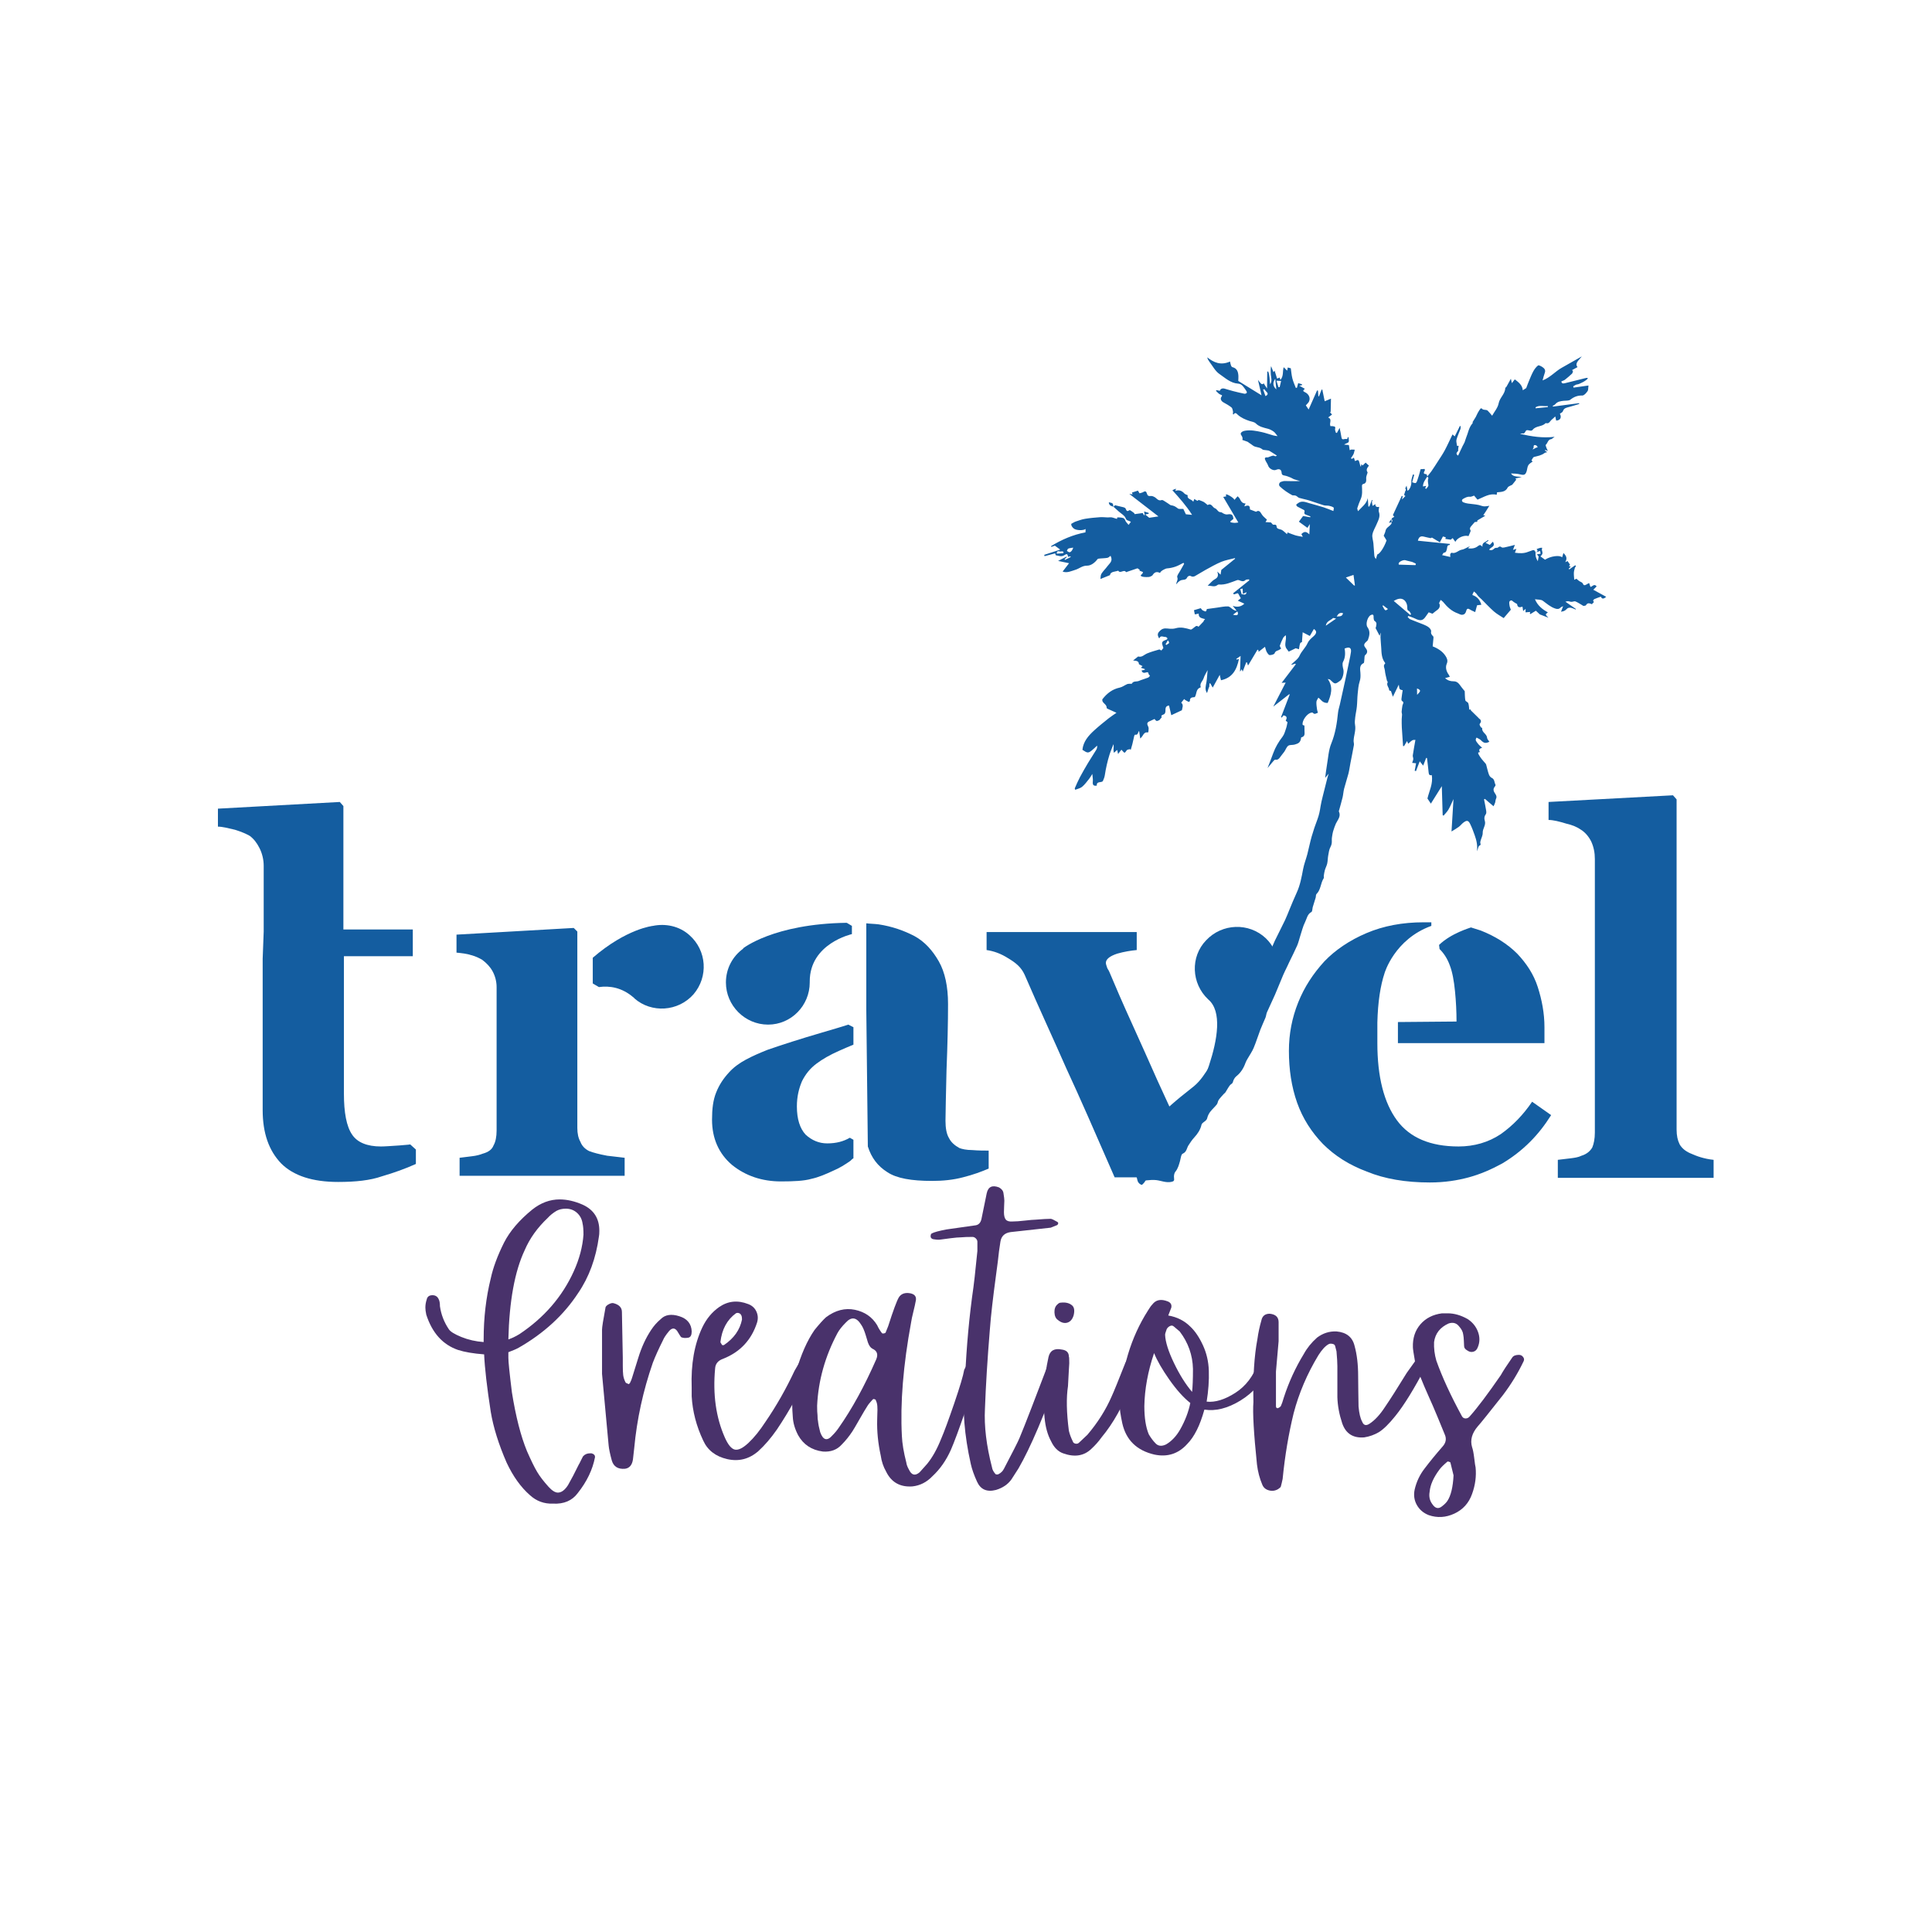 <?xml version="1.0" encoding="UTF-8"?>
<!DOCTYPE svg PUBLIC '-//W3C//DTD SVG 1.0//EN'
          'http://www.w3.org/TR/2001/REC-SVG-20010904/DTD/svg10.dtd'>
<svg height="375" version="1.0" viewBox="0 0 375 375" width="375" xmlns="http://www.w3.org/2000/svg" xmlns:xlink="http://www.w3.org/1999/xlink"
><defs
  ><clipPath id="a"
    ><path d="M 202 69 L 312 69 L 312 230 L 202 230 Z M 202 69"
    /></clipPath
    ><clipPath id="b"
    ><path d="M 228.852 39.16 L 326.875 76.789 L 262.105 245.535 L 164.078 207.906 Z M 228.852 39.16"
    /></clipPath
    ><clipPath id="c"
    ><path d="M 228.852 39.16 L 326.875 76.789 L 262.105 245.535 L 164.078 207.906 Z M 228.852 39.16"
    /></clipPath
    ><clipPath id="d"
    ><path d="M 228.969 39.207 L 326.996 76.836 L 262.227 245.582 L 164.199 207.953 Z M 228.969 39.207"
    /></clipPath
    ><clipPath id="e"
    ><path d="M 228.969 39.207 L 326.766 76.746 L 261.992 245.492 L 164.199 207.953 Z M 228.969 39.207"
    /></clipPath
    ><clipPath id="f"
    ><path d="M 215 97 L 217 97 L 217 99 L 215 99 Z M 215 97"
    /></clipPath
    ><clipPath id="g"
    ><path d="M 228.852 39.16 L 326.875 76.789 L 262.105 245.535 L 164.078 207.906 Z M 228.852 39.16"
    /></clipPath
    ><clipPath id="h"
    ><path d="M 228.852 39.16 L 326.875 76.789 L 262.105 245.535 L 164.078 207.906 Z M 228.852 39.16"
    /></clipPath
  ></defs
  ><g clip-path="url(#a)"
  ><g clip-path="url(#b)"
    ><g clip-path="url(#c)"
      ><g clip-path="url(#d)"
        ><g clip-path="url(#e)"
          ><path d="M 226.68 124.289 C 226.496 124.602 226.359 124.84 226.223 125.078 C 226.309 125.109 226.395 125.145 226.477 125.18 C 226.535 124.91 227.305 125 226.68 124.289 Z M 275.039 133.625 C 275.043 134.016 275.051 134.363 275.059 134.871 C 275.461 134.367 276.121 134.027 275.039 133.625 Z M 268.445 117.48 C 268.41 117.527 268.379 117.574 268.348 117.621 C 268.852 118.59 268.883 118.605 269.402 118.211 C 269.074 117.961 268.762 117.723 268.445 117.48 Z M 205.09 107.465 C 205.516 107.438 205.926 107.418 206.332 107.379 C 206.375 107.371 206.449 107.227 206.43 107.18 C 206.395 107.109 206.301 107.02 206.223 107.016 C 206.035 107 205.824 107.082 205.652 107.027 C 205.258 106.902 205.141 107.082 205.09 107.465 Z M 239.324 119.305 C 240.207 119.566 240.453 119.344 240.184 118.676 C 239.887 118.895 239.605 119.102 239.324 119.305 Z M 297.684 86.855 C 297.641 86.945 297.621 87 297.586 87.055 C 297.547 87.117 297.5 87.172 297.457 87.234 C 297.539 87.203 297.629 87.184 297.711 87.141 C 297.852 87.07 297.98 86.977 298.121 86.914 C 298.23 86.871 298.348 86.859 298.461 86.832 C 298.398 86.719 298.359 86.559 298.266 86.508 C 297.855 86.273 297.613 86.367 297.684 86.855 Z M 260.684 119.023 C 260.012 118.82 259.715 119.195 259.453 119.668 C 259.938 119.598 260.523 119.762 260.684 119.023 Z M 241.191 114.234 C 241.094 114.258 240.93 114.305 240.727 114.355 C 240.828 114.707 240.922 115.031 241.016 115.363 C 241.332 115.289 241.836 115.695 241.961 114.938 C 241.715 115.051 241.523 115.145 241.246 115.277 C 241.227 114.902 241.211 114.59 241.191 114.234 Z M 245.172 75.613 C 245.324 76.035 245.477 76.457 245.629 76.887 C 246.141 76.629 246.164 76.352 245.797 76.027 C 245.66 75.906 245.566 75.738 245.418 75.547 C 245.43 75.543 245.32 75.574 245.172 75.613 Z M 247.758 73.891 C 247.906 74.367 248.031 74.762 248.156 75.156 C 248.23 75.152 248.305 75.145 248.383 75.141 C 248.469 74.758 248.559 74.375 248.66 73.945 C 248.348 73.926 248.133 73.914 247.758 73.891 Z M 300.441 79.012 C 300.434 78.945 300.426 78.875 300.418 78.809 C 299.629 78.918 298.801 78.582 298.051 79.055 C 298.055 79.121 298.062 79.184 298.07 79.25 C 298.859 79.172 299.648 79.094 300.441 79.012 Z M 247.523 73.52 C 246.969 74.312 247.082 74.984 247.738 75.582 C 247.664 74.867 247.594 74.191 247.523 73.52 Z M 259.34 120.07 C 259.031 120.016 258.785 119.906 258.723 119.973 C 258.281 120.43 257.461 120.543 257.34 121.445 C 258.012 120.98 258.602 120.578 259.34 120.07 Z M 208.289 106.293 C 207.977 106.352 207.645 106.371 207.355 106.484 C 207.223 106.535 207.168 106.773 207.078 106.93 C 207.258 107.023 207.441 107.203 207.613 107.191 C 207.957 107.164 208.316 106.477 208.289 106.293 Z M 223.828 225.91 C 223.805 225.387 224.086 225.098 224.465 224.828 C 224.59 224.738 224.637 224.461 224.617 224.277 C 224.598 224.066 224.465 223.867 224.383 223.664 C 224.23 223.793 224.07 223.906 223.938 224.051 C 223.863 224.137 223.797 224.281 223.809 224.387 C 223.875 224.895 223.273 225.383 223.828 225.91 Z M 261.23 112.098 C 261.801 112.652 262.316 113.152 262.828 113.652 C 262.883 113.645 262.938 113.641 262.992 113.637 C 262.902 112.969 262.812 112.305 262.715 111.59 C 262.164 111.777 261.73 111.926 261.23 112.098 Z M 274.75 109.695 C 274.773 109.602 274.797 109.512 274.824 109.418 C 274.578 109.297 274.34 109.145 274.082 109.066 C 273.664 108.938 273.227 108.887 272.816 108.746 C 272.449 108.621 271.59 108.969 271.477 109.352 C 271.461 109.414 271.492 109.496 271.504 109.594 C 272.609 109.625 273.68 109.66 274.75 109.695 Z M 273.73 119.367 C 273.785 119.316 273.836 119.266 273.891 119.215 C 273.758 119.008 273.676 118.699 273.488 118.609 C 273.098 118.426 273.164 118.188 273.152 117.84 C 273.133 117.234 272.855 116.605 272.328 116.332 C 271.762 116.043 271.129 116.289 270.523 116.641 C 271.621 117.574 272.676 118.473 273.73 119.367 Z M 216.113 98.379 C 216.23 98.258 216.352 98.141 216.422 98.066 C 216.996 98.199 217.551 98.32 218.098 98.465 C 218.242 98.5 218.422 98.594 218.48 98.715 C 218.645 99.059 218.707 99.41 219.223 99.023 C 219.328 98.945 219.809 99.355 220.102 99.559 C 220.176 99.605 220.195 99.73 220.227 99.793 C 220.766 99.723 221.273 99.652 221.801 99.582 C 221.863 99.691 221.949 99.844 222.039 100 C 222.09 99.988 222.141 99.977 222.191 99.961 C 222.156 99.77 222.125 99.574 222.07 99.273 C 222.398 99.379 222.684 99.469 222.965 99.559 C 222.965 99.613 222.965 99.668 222.961 99.723 C 222.773 99.762 222.582 99.801 222.281 99.863 C 222.625 100.141 222.91 100.371 223.066 100.5 C 223.688 100.406 224.207 100.332 224.852 100.234 C 222.996 98.797 221.16 97.383 219.188 95.855 C 219.52 95.91 219.676 95.938 219.836 95.961 C 219.785 95.824 219.734 95.684 219.707 95.605 C 220.113 95.477 220.469 95.363 220.871 95.23 C 220.953 95.367 221.055 95.539 221.184 95.75 C 221.426 95.672 221.711 95.633 221.934 95.492 C 222.355 95.23 222.52 95.457 222.613 95.805 C 222.727 96.23 222.957 96.324 223.391 96.273 C 223.594 96.25 223.867 96.348 224.125 96.496 C 224.512 96.715 224.824 97.309 225.48 97.062 C 225.672 96.992 226.016 97.273 226.27 97.426 C 226.574 97.605 226.855 97.82 227.148 98.016 C 227.18 98.039 227.223 98.051 227.262 98.059 C 227.945 98.168 228.141 98.328 228.641 98.699 C 228.859 98.855 229.273 98.754 229.68 98.777 C 229.785 98.996 229.961 99.367 230.176 99.82 C 230.453 99.848 230.84 99.883 231.383 99.934 C 230.25 98.141 228.914 96.656 227.559 95.156 C 227.715 95.078 227.82 95.02 227.93 94.973 C 228.02 94.938 228.113 94.914 228.285 94.863 C 228.215 95.043 228.176 95.145 228.125 95.277 C 228.836 95.039 229.391 95.23 229.883 95.781 C 230.035 95.949 230.305 96.008 230.535 96.125 C 230.359 96.965 231.301 96.82 231.609 97.395 C 231.723 97.102 231.785 96.941 231.82 96.844 C 231.996 96.961 232.191 97.113 232.41 97.207 C 232.465 97.23 232.605 97.055 232.641 97.027 C 232.969 97.152 233.297 97.242 233.586 97.398 C 233.848 97.543 234.074 97.762 234.316 97.949 C 234.348 97.977 234.387 98.039 234.395 98.035 C 235.16 97.566 235.336 98.5 235.84 98.664 C 236.129 98.758 236.309 99.133 236.578 99.324 C 236.742 99.438 237.031 99.379 237.191 99.496 C 237.496 99.723 237.898 99.898 238.23 99.848 C 239.078 99.707 239.332 99.906 239.402 100.719 C 239.188 100.891 239 101.047 238.809 101.203 C 238.828 101.262 238.848 101.324 238.867 101.383 C 239.109 101.422 239.355 101.484 239.602 101.492 C 239.812 101.5 240.031 101.453 240.355 101.414 C 239.391 99.777 238.418 98.129 237.426 96.449 C 237.648 96.41 237.805 96.383 237.992 96.352 C 237.977 96.219 237.965 96.086 237.949 95.961 C 238.172 95.863 239.453 96.613 239.609 97.02 C 239.816 96.785 239.98 96.598 240.219 96.328 C 240.344 96.461 240.52 96.59 240.613 96.766 C 240.863 97.23 241.059 97.734 241.77 97.719 C 241.672 97.934 241.609 98.082 241.516 98.285 C 242.113 98.09 242.668 97.926 242.605 98.879 C 242.988 99.023 243.383 99.176 243.797 99.336 C 244.281 99.008 244.535 99.172 244.91 99.832 C 245.125 100.215 245.535 100.492 245.91 100.863 C 245.902 100.879 245.816 101.023 245.633 101.34 C 246.039 101.363 246.352 101.367 246.66 101.406 C 246.738 101.418 246.801 101.543 246.875 101.613 C 246.914 101.656 246.961 101.695 246.988 101.742 C 247.168 102.035 247.746 101.562 247.789 102.199 C 247.82 102.656 248.25 102.664 248.629 102.789 C 249.051 102.93 249.383 103.34 249.812 103.684 C 249.875 103.473 249.902 103.379 249.914 103.34 C 250.406 103.531 250.887 103.746 251.391 103.895 C 251.836 104.031 252.312 104.09 252.875 104.203 C 252.746 103.953 252.672 103.805 252.598 103.664 C 253.152 103.121 253.516 103.105 254.141 103.723 C 254.172 103.035 254.203 102.473 254.238 101.719 C 254.051 102.016 253.953 102.172 253.77 102.457 C 253.258 102.09 252.758 101.727 252.113 101.258 C 252.395 100.879 252.676 100.5 252.93 100.156 C 253.41 100.242 253.863 100.32 254.316 100.398 C 254.328 100.348 254.34 100.289 254.352 100.234 C 254.156 100.16 253.957 100.086 253.762 100.008 C 253.445 99.879 253.016 99.844 253.215 99.305 C 253.246 99.219 253.176 99.035 253.098 98.992 C 252.695 98.766 252.27 98.582 251.867 98.355 C 251.742 98.281 251.621 98.125 251.598 97.992 C 251.586 97.914 251.777 97.801 251.883 97.715 C 252.648 97.09 253.43 97.473 254.207 97.691 C 255.117 97.949 256.027 98.191 256.93 98.477 C 257.527 98.668 258.105 98.922 258.812 99.191 C 258.836 98.922 258.945 98.578 258.855 98.516 C 258.605 98.336 258.285 98.242 257.977 98.176 C 257.629 98.109 257.246 98.168 256.91 98.066 C 255.957 97.777 255.027 97.418 254.074 97.129 C 253.449 96.934 252.805 96.824 252.176 96.641 C 251.98 96.582 251.832 96.391 251.648 96.281 C 251.543 96.219 251.418 96.176 251.301 96.16 C 251.137 96.129 250.941 96.188 250.812 96.117 C 249.941 95.641 249.125 95.094 248.41 94.406 C 248.145 94.148 248.27 93.66 248.629 93.531 C 248.871 93.445 249.133 93.363 249.383 93.367 C 250.355 93.379 251.332 93.43 252.348 93.359 C 251.973 93.254 251.59 93.168 251.227 93.043 C 250.98 92.961 250.77 92.793 250.527 92.699 C 250.141 92.547 249.758 92.379 249.355 92.309 C 249 92.246 248.789 92.188 248.758 91.754 C 248.715 91.113 248.312 90.934 247.691 91.195 C 247.16 91.422 246.336 90.965 246.148 90.387 C 246.043 90.062 245.824 89.777 245.668 89.469 C 245.473 89.078 245.336 88.719 246.031 88.777 C 246.16 88.789 246.297 88.684 246.434 88.645 C 246.777 88.547 247.109 88.301 247.496 88.559 C 247.559 88.598 247.723 88.488 247.855 88.441 C 247.34 88.109 246.883 87.789 246.406 87.52 C 246.223 87.418 245.984 87.426 245.77 87.383 C 245.508 87.332 245.172 87.363 245.004 87.211 C 244.473 86.719 243.699 86.895 243.164 86.457 C 242.93 86.266 242.672 86.109 242.422 85.941 C 242.324 85.871 242.238 85.777 242.133 85.738 C 241.801 85.609 241.461 85.504 241.129 85.387 C 241.281 85.008 241.098 84.727 240.895 84.418 C 240.648 84.047 241.074 83.699 241.688 83.598 C 242.781 83.422 243.832 83.637 244.879 83.863 C 245.645 84.027 246.391 84.305 247.148 84.516 C 247.375 84.582 247.617 84.598 247.973 84.652 C 247.66 84.273 247.488 83.965 247.227 83.781 C 246.891 83.539 246.5 83.328 246.105 83.223 C 245.25 83 244.406 82.84 243.73 82.168 C 243.453 81.895 242.941 81.848 242.531 81.711 C 241.699 81.434 240.906 81.094 240.234 80.492 C 240.055 80.332 239.777 79.906 239.426 80.461 C 239.383 80.434 239.344 80.402 239.301 80.375 C 239.309 80.176 239.359 79.973 239.312 79.789 C 239.254 79.531 239.195 79.203 239.012 79.066 C 238.531 78.695 237.996 78.387 237.461 78.098 C 237.039 77.863 236.805 77.414 237.059 77.051 C 237.281 76.734 237.25 76.715 236.887 76.59 C 236.562 76.477 236.316 76.133 236.039 75.891 C 236.047 75.836 236.062 75.781 236.07 75.723 C 236.289 75.766 236.508 75.805 236.77 75.855 C 236.895 75.457 237.242 75.316 237.699 75.438 C 238.242 75.586 238.777 75.766 239.32 75.906 C 240.062 76.098 240.809 76.277 241.559 76.426 C 241.699 76.449 241.949 76.344 242.008 76.23 C 242.059 76.133 241.938 75.91 241.848 75.781 C 241.441 75.223 241.113 74.52 240.328 74.465 C 238.844 74.363 237.805 73.352 236.699 72.598 C 235.867 72.035 235.355 71.004 234.715 70.172 C 234.539 69.941 234.402 69.68 234.32 69.359 C 235.617 70.379 236.941 70.969 238.746 70.176 C 238.805 70.426 238.848 70.688 238.934 70.934 C 238.977 71.062 239.086 71.23 239.195 71.258 C 240.145 71.488 240.34 72.207 240.375 73.027 C 240.391 73.359 240.352 73.695 240.344 73.938 C 241.816 74.848 243.25 75.734 244.863 76.73 C 244.621 75.688 244.41 74.785 244.168 73.734 C 244.418 74.047 244.578 74.289 244.781 74.484 C 244.859 74.562 245.035 74.543 245.16 74.566 C 245.191 74.5 245.219 74.43 245.246 74.359 C 245.473 74.707 245.699 75.055 245.93 75.41 C 245.945 74.309 245.957 73.219 245.973 72.133 C 246.031 72.121 246.09 72.113 246.148 72.102 C 246.469 72.844 246.402 73.672 246.531 74.59 C 246.992 73.902 246.699 73.301 246.664 72.715 C 246.629 72.172 246.609 71.629 246.715 71.062 C 246.867 71.445 247.02 71.832 247.18 72.234 C 247.266 72.133 247.328 72.055 247.406 71.957 C 247.562 72.465 247.715 72.953 247.883 73.488 C 248.078 73.41 248.23 73.348 248.391 73.281 C 248.43 73.41 248.465 73.539 248.523 73.754 C 249.207 72.969 248.902 72.02 249.168 71.273 C 249.344 71.453 249.555 71.664 249.84 71.949 C 249.898 71.625 249.93 71.461 249.953 71.328 C 250.152 71.383 250.332 71.43 250.543 71.484 C 250.629 72.07 250.68 72.781 250.852 73.465 C 251.004 74.086 251.289 74.68 251.516 75.285 C 251.59 75.281 251.664 75.273 251.738 75.266 C 251.809 74.984 251.887 74.707 251.977 74.367 C 252.129 74.414 252.426 74.5 252.727 74.586 C 252.715 74.648 252.699 74.711 252.688 74.777 C 252.566 74.797 252.449 74.812 252.18 74.852 C 252.609 75.094 252.93 75.27 253.262 75.457 C 253.121 75.707 252.656 75.824 253.273 76.113 C 254 76.453 254.426 77.195 254.07 77.949 C 253.953 78.195 253.711 78.387 253.461 78.68 C 253.582 78.859 253.746 79.105 254.004 79.484 C 254.598 78.141 255.117 76.961 255.641 75.785 C 255.699 75.797 255.758 75.809 255.82 75.82 C 255.844 76.18 255.867 76.539 255.891 76.898 C 255.93 76.91 255.973 76.926 256.016 76.934 C 256.184 76.496 256.352 76.059 256.52 75.617 C 256.566 75.621 256.613 75.621 256.66 75.621 C 256.824 76.418 256.988 77.211 257.125 77.883 C 257.547 77.707 257.879 77.566 258.34 77.375 C 258.316 78.371 258.297 79.18 258.281 79.984 C 258.23 79.992 258.18 80 258.129 80.008 C 258.246 80.129 258.359 80.25 258.555 80.453 C 258.281 80.66 258.035 80.852 257.793 81.035 C 258.691 81.387 257.883 82.191 258.285 82.746 C 258.316 82.742 258.441 82.676 258.539 82.707 C 258.812 82.793 259.309 82.629 259.141 83.262 C 259.086 83.473 259.238 83.746 259.297 83.988 C 259.359 84.004 259.426 84.016 259.488 84.035 C 259.645 83.746 259.801 83.457 260.023 83.051 C 260.164 83.766 260.293 84.309 260.371 84.859 C 260.422 85.242 260.59 85.332 260.941 85.23 C 261.102 85.18 261.285 85.215 261.5 85.211 C 261.531 85.117 261.57 84.984 261.613 84.852 C 261.66 84.855 261.699 84.855 261.746 84.859 C 261.758 85.184 261.895 85.582 261.754 85.805 C 261.617 86.02 261.195 86.051 260.891 86.297 C 261.191 86.324 261.492 86.352 261.816 86.383 C 261.859 86.637 261.918 86.988 261.98 87.383 C 262.168 87.309 262.242 87.258 262.32 87.254 C 262.531 87.25 262.746 87.27 262.957 87.281 C 262.879 87.57 262.832 87.879 262.711 88.148 C 262.582 88.43 262.383 88.676 262.215 88.938 C 262.27 88.984 262.328 89.027 262.383 89.074 C 262.512 89 262.641 88.926 262.797 88.836 C 262.871 89.07 262.941 89.293 263 89.492 C 263.227 89.414 263.48 89.242 263.613 89.309 C 263.762 89.383 263.832 89.664 263.891 89.871 C 263.961 90.109 263.98 90.363 264.145 90.605 C 264.18 90.441 264.211 90.281 264.25 90.082 C 264.332 90.18 264.402 90.262 264.48 90.352 C 264.656 90.188 264.832 90.02 265.07 89.793 C 265.25 89.961 265.473 90.164 265.711 90.383 C 265.383 90.797 265.098 91.16 265.434 91.656 C 265.488 91.734 265.367 91.93 265.332 92.07 C 265.273 92.297 265.172 92.527 265.176 92.754 C 265.191 93.285 265.273 93.82 264.539 93.965 C 264.461 93.98 264.355 94.168 264.355 94.27 C 264.379 95.164 264.492 96.055 264.098 96.91 C 263.844 97.469 263.641 98.051 263.453 98.629 C 263.41 98.766 263.523 98.957 263.59 99.223 C 264.375 98.363 265.254 97.77 265.488 96.688 C 265.523 97.227 265.559 97.766 265.598 98.301 C 265.66 98.309 265.723 98.316 265.789 98.324 C 265.953 97.898 266.113 97.473 266.277 97.051 C 266.32 97.062 266.363 97.074 266.406 97.086 C 266.367 97.219 266.293 97.352 266.301 97.477 C 266.312 97.715 266.375 97.953 266.418 98.191 C 266.613 98.07 266.805 97.949 266.973 97.844 C 266.895 98.363 267.27 98.465 267.695 98.387 C 267.668 98.715 267.535 99.07 267.637 99.34 C 267.977 100.258 267.52 100.992 267.195 101.762 C 266.922 102.414 266.52 103.043 266.387 103.723 C 266.281 104.266 266.52 104.867 266.574 105.445 C 266.648 106.246 266.684 107.055 266.758 107.852 C 266.777 108.066 266.879 108.273 267.059 108.516 C 267.145 108.234 267.23 107.953 267.332 107.617 C 267.785 107.539 268.637 106.32 269.129 104.895 C 268.926 104.555 268.738 104.246 268.578 103.984 C 268.703 103.656 268.863 103.375 268.918 103.066 C 269.035 102.434 269.613 102.219 269.969 101.805 C 270.07 101.688 270.098 101.504 270.156 101.352 C 269.996 101.387 269.836 101.422 269.586 101.477 C 269.719 101.266 269.844 101.07 269.969 100.875 C 270.02 100.863 270.07 100.855 270.117 100.844 C 270.102 100.98 270.082 101.117 270.062 101.254 C 270.141 101.223 270.219 101.191 270.293 101.156 C 270.23 100.98 270.164 100.805 270.102 100.637 C 270.23 100.555 270.434 100.426 270.633 100.301 C 270.57 100.227 270.508 100.152 270.359 99.98 C 270.898 98.812 271.492 97.527 272.09 96.246 C 272.145 96.266 272.203 96.285 272.262 96.309 C 272.227 96.477 272.195 96.645 272.129 96.953 C 272.418 96.664 272.605 96.469 272.793 96.273 C 272.324 96.07 272.691 95.758 272.707 95.5 C 272.715 95.352 272.859 95.219 272.895 95.066 C 272.91 94.992 272.758 94.891 272.77 94.809 C 272.785 94.684 272.875 94.566 273.02 94.27 C 273.102 94.719 273.152 94.992 273.199 95.262 C 273.676 95.047 273.98 94.082 273.938 93.562 C 273.898 93.086 274.129 92.586 274.242 92.098 C 274.328 92.117 274.414 92.141 274.5 92.16 C 274.375 92.613 274.25 93.062 274.102 93.602 C 274.309 93.652 274.652 93.84 274.809 93.738 C 275.012 93.605 275.086 93.254 275.18 92.98 C 275.312 92.605 275.422 92.215 275.535 91.832 C 275.605 91.594 275.664 91.352 275.738 91.074 C 275.945 91.062 276.234 91.039 276.523 91.023 C 276.535 91.117 276.59 91.238 276.555 91.312 C 276.383 91.664 276.125 92.012 276.84 92.027 C 276.914 92.027 276.984 92.316 277.055 92.473 C 276.691 93.062 276.207 93.602 276.195 94.422 C 276.445 94.379 276.609 94.352 276.828 94.312 C 276.742 94.504 276.684 94.637 276.625 94.773 C 276.688 94.812 276.754 94.852 276.816 94.895 C 276.973 94.66 277.273 94.418 277.25 94.203 C 277.203 93.738 277.059 93.297 277.25 92.824 C 277.277 92.754 277.109 92.598 277.031 92.48 C 277.301 92.145 277.59 91.82 277.836 91.469 C 278.266 90.848 278.676 90.215 279.078 89.582 C 279.539 88.863 280.023 88.16 280.426 87.41 C 280.961 86.406 281.426 85.359 281.93 84.32 C 281.988 84.371 282.129 84.496 282.363 84.699 C 282.711 84.004 283.031 83.352 283.355 82.703 C 283.406 82.703 283.449 82.699 283.5 82.695 C 283.492 82.895 283.527 83.109 283.465 83.285 C 283.219 83.977 282.883 84.641 282.699 85.348 C 282.609 85.707 282.77 86.133 282.82 86.562 C 282.906 86.551 283.02 86.535 283.129 86.52 C 283.113 86.617 283.098 86.719 283.078 86.82 C 283.043 87.039 283.008 87.254 283.047 87.484 C 282.816 87.785 282.441 88.062 283.016 88.438 C 283.305 87.82 283.594 87.191 283.895 86.57 C 284.012 86.324 284.172 86.094 284.277 85.84 C 284.391 85.57 284.441 85.273 284.555 85.008 C 284.965 84.055 285.082 82.973 285.82 82.164 C 285.871 82.109 285.812 81.961 285.855 81.887 C 286.047 81.562 286.262 81.254 286.449 80.926 C 286.59 80.672 286.688 80.391 286.832 80.137 C 286.988 79.855 287.16 79.582 287.348 79.324 C 287.387 79.27 287.578 79.242 287.598 79.273 C 287.891 79.699 288.453 79.418 288.77 79.719 C 289.094 80.031 289.367 80.398 289.621 80.688 C 290.039 79.934 290.719 79.164 290.883 78.301 C 291.09 77.18 292.129 76.492 292.168 75.344 C 292.172 75.215 292.453 75.098 292.484 74.918 C 292.723 74.488 292.957 74.059 293.262 73.508 C 293.34 73.867 293.387 74.086 293.449 74.371 C 293.668 74.09 293.848 73.855 294.023 73.633 C 294.77 74.211 295.484 74.734 295.574 75.746 C 295.871 75.559 296.074 75.426 296.238 75.324 C 296.414 74.863 296.574 74.41 296.762 73.965 C 297.031 73.332 297.277 72.688 297.605 72.086 C 297.844 71.656 298.152 71.227 298.535 70.934 C 298.664 70.828 299.141 71.082 299.402 71.258 C 299.785 71.516 300.043 71.852 299.836 72.383 C 299.672 72.809 299.578 73.262 299.41 73.84 C 300.918 73.27 301.867 72.094 303.121 71.391 C 304.379 70.688 305.633 69.969 307.031 69.172 C 306.461 69.938 305.586 70.52 306.199 71.254 C 305.887 71.426 305.516 71.625 305.145 71.828 C 305.199 71.906 305.258 71.98 305.316 72.059 C 305.254 72.219 305.238 72.426 305.121 72.531 C 304.684 72.941 304.23 73.332 303.762 73.699 C 303.574 73.844 303.324 73.91 303.062 74.027 C 303.094 74.43 303.367 74.484 303.805 74.367 C 305.148 74.02 306.5 73.695 307.848 73.363 C 307.945 73.34 308.051 73.355 308.152 73.352 C 308.164 73.383 308.191 73.422 308.184 73.445 C 307.984 73.852 306.535 74.598 306.105 74.621 C 305.852 74.637 305.609 74.859 305.359 74.984 C 305.383 75.07 305.402 75.156 305.426 75.238 C 306.406 75.098 307.391 74.957 308.324 74.824 C 308.297 75.125 308.266 75.395 308.246 75.664 C 308.223 75.973 307.488 76.781 307.156 76.77 C 306.258 76.738 305.516 77.008 304.805 77.578 C 304.512 77.812 303.961 77.746 303.527 77.793 C 302.914 77.863 302.316 77.93 301.879 78.453 C 301.758 78.602 301.547 78.676 301.375 78.777 C 301.395 78.828 301.418 78.875 301.441 78.918 C 303.129 78.699 304.812 78.477 306.5 78.254 C 306.508 78.305 306.52 78.359 306.527 78.41 C 305.883 78.602 305.242 78.812 304.594 78.984 C 304.074 79.125 303.551 79.188 303.352 79.832 C 303.293 80.023 302.988 80.137 302.77 80.305 C 303.16 81.027 302.859 81.605 302.051 81.633 C 301.992 81.359 301.934 81.094 301.879 80.828 C 301.648 81.039 301.43 81.262 301.188 81.457 C 300.848 81.73 300.695 82.316 300.074 82.125 C 300.043 82.117 299.988 82.133 299.965 82.156 C 299.297 82.871 298.141 82.605 297.504 83.41 C 297.199 83.793 296.746 83.453 296.371 83.496 C 296.02 83.535 296.07 84.289 295.484 84.125 C 295.402 84.105 295.301 84.16 295.043 84.215 C 297.328 84.734 299.453 85.059 301.75 84.785 C 301.582 84.91 301.488 84.984 301.391 85.051 C 301.293 85.117 301.195 85.223 301.09 85.238 C 300.434 85.312 300.422 86.012 300.031 86.344 C 299.957 86.406 300.113 86.754 300.184 86.965 C 300.238 87.121 300.324 87.27 300.441 87.523 C 300.168 87.418 300.043 87.371 299.922 87.324 C 299.902 87.371 299.883 87.414 299.867 87.461 C 299.984 87.539 300.105 87.617 300.316 87.754 C 300.078 87.828 299.91 87.84 299.801 87.926 C 299.199 88.402 298.473 88.504 297.758 88.691 C 297.543 88.75 297.41 89.129 297.258 89.375 C 297.25 89.387 297.422 89.516 297.492 89.574 C 297.215 89.797 296.848 89.98 296.66 90.277 C 296.465 90.578 296.449 90.992 296.352 91.355 C 296.125 92.16 295.859 92.277 295.078 92.082 C 294.5 91.938 293.891 91.91 293.285 91.895 C 293.629 92.402 293.875 92.465 295.367 92.586 C 294.977 92.676 294.586 92.773 294.121 92.883 C 294.242 93.012 294.328 93.098 294.312 93.086 C 294.051 93.422 293.812 93.75 293.547 94.059 C 293.469 94.148 293.312 94.172 293.199 94.242 C 293.008 94.359 292.734 94.441 292.648 94.617 C 292.207 95.523 291.383 95.473 290.574 95.555 C 290.559 95.664 290.535 95.82 290.508 96.035 C 289.121 95.691 288.039 96.48 286.785 96.98 C 286.539 96.695 286.281 96.387 286.121 96.199 C 285.82 96.285 285.562 96.449 285.324 96.422 C 284.805 96.359 284.402 96.602 283.996 96.828 C 283.66 97.012 283.699 97.359 284.062 97.508 C 284.336 97.621 284.637 97.695 284.934 97.738 C 285.637 97.844 286.359 97.867 287.051 98.027 C 287.457 98.125 287.84 98.32 288.266 98.285 C 288.555 98.266 288.832 98.211 289.082 98.172 C 288.812 98.605 288.598 98.961 288.371 99.309 C 288.23 99.527 288.078 99.738 287.902 99.992 C 287.918 100 288.02 100.027 288.293 100.105 C 287.723 100.441 287.258 100.719 286.746 101.02 C 286.766 101.297 286.766 101.297 286.277 101.324 C 286.262 101.328 286.246 101.336 286.234 101.348 C 286.023 101.586 285.812 101.828 285.605 102.074 C 285.383 102.328 285.191 102.57 285.434 102.945 C 285.496 103.043 285.363 103.277 285.305 103.441 C 285.227 103.652 285.129 103.852 285.039 104.055 C 284.199 103.805 282.891 104.352 282.48 105.168 C 282.297 104.914 282.133 104.684 281.961 104.445 C 281.801 104.578 281.648 104.703 281.59 104.754 C 281.184 104.691 280.875 104.648 280.543 104.602 C 280.559 104.547 280.594 104.398 280.621 104.285 C 280.461 104.238 280.309 104.195 280.074 104.129 C 279.945 104.367 279.738 104.77 279.477 105.266 C 278.914 104.926 278.434 104.637 277.93 104.336 C 277.898 104.352 277.75 104.469 277.625 104.445 C 277.172 104.367 276.727 104.23 276.27 104.137 C 275.719 104.023 275.371 104.254 275.211 104.949 C 277.297 105.16 279.367 105.367 281.438 105.578 C 281.438 105.578 281.398 105.785 281.355 105.785 C 280.844 105.793 280.926 106.219 280.852 106.504 C 280.758 106.859 280.746 107.23 280.246 107.289 C 280.148 107.301 280.07 107.523 279.914 107.75 C 280.488 107.879 280.965 107.988 281.508 108.109 C 281.496 107.879 281.453 107.707 281.496 107.559 C 281.527 107.449 281.699 107.266 281.758 107.285 C 282.551 107.543 283.043 106.801 283.742 106.691 C 284.273 106.609 284.762 106.215 285.328 106.027 C 285.207 106.148 285.082 106.266 284.93 106.414 C 285.668 106.539 286.344 106.434 286.891 105.98 C 287.227 105.703 287.422 105.75 287.738 106.137 C 287.613 105.176 288.473 105.27 288.789 104.809 C 288.828 104.855 288.867 104.902 288.91 104.945 C 288.734 105.078 288.555 105.211 288.344 105.371 C 288.648 105.52 288.945 105.656 289.176 105.762 C 289.387 105.539 289.57 105.352 289.77 105.141 C 290.371 106.148 289.305 106.184 289.031 106.703 C 289.426 106.867 289.723 106.793 290.02 106.484 C 290.152 106.344 290.398 106.312 290.637 106.332 C 290.906 106.242 291.02 105.887 291.461 106.227 C 291.68 106.398 292.215 106.195 292.594 106.121 C 293.074 106.023 293.551 105.887 294.039 105.762 C 293.93 106.051 293.816 106.344 293.668 106.73 C 293.945 106.645 294.109 106.598 294.328 106.531 C 294.234 106.773 294.156 106.977 294.043 107.281 C 294.949 107.41 295.781 107.449 296.605 107.109 C 296.844 107.012 297.098 106.949 297.336 106.852 C 297.754 106.672 297.953 106.855 298.055 107.242 C 297.977 107.844 298.141 108.383 298.488 108.926 C 298.543 108.617 298.59 108.367 298.652 108.023 C 298.613 107.973 298.492 107.812 298.324 107.594 C 298.602 107.547 298.809 107.516 299.027 107.48 C 298.992 107.277 298.957 107.074 298.934 106.934 C 298.605 107.051 298.32 107.152 298.039 107.25 C 298.23 107.086 298.684 107.051 298.254 106.574 C 298.535 106.477 298.742 106.391 298.961 106.336 C 299.082 106.305 299.219 106.332 299.352 106.332 C 299.324 106.449 299.262 106.566 299.273 106.676 C 299.297 106.934 299.434 107.211 299.383 107.445 C 299.332 107.676 299.102 107.867 299.008 108 C 299.359 108.258 299.617 108.445 299.887 108.637 C 300.949 107.941 302.754 107.688 303.207 108.184 C 303.285 107.918 303.367 107.652 303.461 107.34 C 304.004 107.867 304.27 108.367 303.809 109.117 C 304.109 108.977 304.227 108.918 304.262 108.902 C 304.414 109.121 304.547 109.316 304.738 109.59 C 304.734 109.594 304.645 109.734 304.551 109.883 C 304.68 109.926 304.777 109.957 304.891 109.992 C 304.738 110.137 304.609 110.258 304.48 110.383 C 304.52 110.426 304.559 110.473 304.598 110.52 C 304.977 110.254 305.359 109.988 305.793 109.684 C 305.82 109.801 305.848 109.945 305.879 110.09 C 305.828 110.07 305.781 110.055 305.73 110.039 C 305.645 110.398 305.512 110.754 305.488 111.117 C 305.461 111.559 305.527 112.008 305.562 112.535 C 305.816 112.414 305.965 112.344 305.984 112.332 C 306.234 112.539 306.398 112.711 306.598 112.828 C 306.855 112.977 307.133 113.008 307.289 113.387 C 307.457 113.805 307.887 113.465 308.117 113.34 C 308.488 113.137 308.453 113.082 308.559 113.508 C 308.598 113.648 308.66 113.781 308.715 113.922 C 309.074 113.863 309.445 113.207 309.906 113.82 C 309.703 114.023 309.52 114.207 309.258 114.469 C 310.117 114.941 310.914 115.379 311.758 115.84 C 311.234 116.316 310.91 116.27 310.73 115.809 C 310.293 115.969 309.867 116.109 309.457 116.289 C 309.344 116.34 309.195 116.598 309.207 116.605 C 309.648 117.016 308.957 117.004 309.047 117.297 C 308.559 117.109 308.156 116.906 307.84 117.465 C 307.77 117.594 307.434 117.582 307.336 117.609 C 306.777 117.281 306.309 116.957 305.797 116.738 C 305.59 116.648 305.281 116.82 305.016 116.816 C 304.801 116.816 304.586 116.715 304.367 116.691 C 304.242 116.68 304.113 116.734 303.844 116.789 C 304.629 117.332 305.258 117.773 305.891 118.211 C 305.875 118.246 305.859 118.277 305.844 118.309 C 305.531 118.188 305.223 118.023 304.898 117.965 C 304.676 117.926 304.359 117.969 304.207 118.109 C 303.695 118.578 303.715 118.598 302.988 118.738 C 303.121 118.395 303.242 118.082 303.406 117.656 C 303.207 117.758 303.027 117.801 302.918 117.914 C 302.59 118.254 302.293 118.262 301.832 118.105 C 300.906 117.785 300.219 117.16 299.461 116.605 C 299.105 116.344 298.512 116.41 297.934 116.312 C 298.465 117.582 299.402 118.273 300.441 118.871 C 299.906 119.254 299.91 119.277 300.555 119.898 C 299.973 119.676 299.383 119.449 298.875 119.254 C 298.578 118.977 298.301 118.711 298.113 118.539 C 297.672 118.812 297.359 119.004 297.047 119.195 C 297.008 119.148 296.965 119.098 296.926 119.047 C 296.965 118.945 297.004 118.84 297.027 118.777 C 296.707 118.805 296.402 118.832 296.098 118.855 C 296.109 118.629 296.117 118.402 296.125 118.18 C 296.035 118.262 295.91 118.371 295.648 118.605 C 295.594 118.262 295.551 118.027 295.508 117.754 C 295.055 117.902 294.555 118.016 294.465 117.25 C 294.461 117.203 294.336 117.176 294.27 117.133 C 293.973 116.957 293.68 116.777 293.418 116.539 C 292.82 116.539 292.945 117.051 292.98 117.426 C 293.016 117.797 293.191 118.156 293.25 118.348 C 292.703 118.988 292.262 119.508 291.863 119.973 C 291.195 119.531 290.527 119.176 289.973 118.688 C 289.125 117.945 288.359 117.105 287.555 116.309 C 287.359 116.117 287.141 115.949 286.953 115.746 C 286.797 115.578 286.688 115.371 286.535 115.199 C 286.402 115.055 286.242 114.934 286.094 114.805 C 286.012 114.957 285.93 115.109 285.855 115.262 C 285.824 115.336 285.812 115.414 285.793 115.492 C 286.715 115.801 287.262 116.43 287.527 117.383 C 287.254 117.418 287.016 117.445 286.699 117.484 C 286.594 117.859 286.473 118.293 286.332 118.809 C 285.957 118.625 285.613 118.504 285.32 118.305 C 284.945 118.055 284.707 118.121 284.605 118.543 C 284.48 119.031 284.223 119.359 283.699 119.328 C 283.449 119.316 283.207 119.148 282.957 119.059 C 281.754 118.641 280.887 117.797 280.105 116.836 C 279.977 116.68 279.781 116.57 279.629 116.441 C 279.508 116.684 279.422 116.863 279.324 117.066 C 279.59 117.473 279.473 118.023 279.047 118.336 C 278.723 118.57 278.418 118.824 278.039 119.125 C 277.879 119.062 277.613 118.961 277.312 118.848 C 277.082 119.168 276.867 119.473 276.652 119.777 C 276.156 120.48 275.641 120.543 274.711 120.082 C 274.281 119.871 273.816 119.734 273.367 119.562 C 273.32 119.621 273.273 119.68 273.223 119.742 C 273.387 119.902 273.523 120.121 273.723 120.203 C 274.52 120.543 275.336 120.824 276.137 121.152 C 276.547 121.32 276.969 121.492 277.312 121.758 C 277.547 121.934 277.824 122.312 277.781 122.543 C 277.691 123.012 277.91 123.238 278.18 123.516 C 278.25 123.586 278.242 123.754 278.23 123.875 C 278.188 124.406 278.133 124.938 278.082 125.457 C 279.121 125.871 280.031 126.449 280.602 127.359 C 280.828 127.723 281.086 128.211 280.824 128.812 C 280.504 129.543 280.727 130.309 281.203 130.969 C 281.277 131.066 281.312 131.184 281.402 131.371 C 281.098 131.457 280.816 131.531 280.492 131.621 C 280.961 132.066 281.52 132.25 282.141 132.242 C 282.93 132.23 283.258 132.816 283.648 133.344 C 283.879 133.656 284.137 133.949 284.301 134.152 C 284.336 134.789 284.316 135.375 284.426 135.938 C 284.469 136.148 284.906 136.266 284.988 136.488 C 285.125 136.863 285.121 137.289 285.184 137.75 C 285.25 137.738 285.391 137.711 285.531 137.684 C 285.5 137.73 285.465 137.777 285.434 137.828 C 285.926 138.309 286.418 138.789 286.906 139.273 C 286.98 139.34 287.031 139.43 287.109 139.484 C 287.586 139.805 287.512 140.129 287.203 140.535 C 287.129 140.633 287.305 140.941 287.41 141.129 C 287.461 141.223 287.699 141.273 287.695 141.32 C 287.566 142.16 288.586 142.418 288.637 143.191 C 288.652 143.461 288.93 143.711 289.086 143.973 C 288.371 144.34 287.996 144.246 287.449 143.68 C 287.23 143.449 286.891 143.336 286.602 143.164 C 286.219 143.68 286.617 143.98 286.809 144.266 C 287.016 144.582 287.344 144.816 287.684 145.152 C 287.059 145.305 287.008 145.602 287.273 146.004 C 286.781 145.961 286.898 146.234 287.02 146.461 C 287.18 146.754 287.371 147.039 287.574 147.305 C 287.812 147.609 288.082 147.891 288.332 148.188 C 288.387 148.258 288.441 148.336 288.465 148.422 C 288.637 149.047 288.77 149.68 288.98 150.289 C 289.07 150.551 289.281 150.863 289.52 150.969 C 290.137 151.242 290.027 151.863 290.27 152.309 C 290.312 152.391 290.234 152.582 290.152 152.672 C 289.754 153.125 289.875 153.559 290.172 153.988 C 290.398 154.316 290.582 154.633 290.371 155.059 C 290.262 155.285 290.277 155.566 290.195 155.812 C 290.121 156.047 290 156.266 289.895 156.496 C 289.246 155.941 288.73 155.5 288.215 155.059 C 288.16 155.094 288.109 155.125 288.051 155.156 C 288.188 155.855 288.34 156.551 288.449 157.254 C 288.492 157.512 288.531 157.859 288.398 158.035 C 288.086 158.449 288.055 158.855 288.199 159.309 C 288.473 160.152 287.762 160.82 287.793 161.645 C 287.812 162.168 287.508 162.695 287.367 163.227 C 287.328 163.375 287.293 163.555 287.344 163.691 C 287.43 163.93 287.395 164.039 287.152 164.141 C 287.043 164.188 286.977 164.371 286.93 164.504 C 286.844 164.742 286.793 164.988 286.672 165.23 C 286.824 164.137 286.598 163.105 286.234 162.105 C 285.973 161.379 285.711 160.648 285.371 159.957 C 285.008 159.211 284.707 159.16 284.035 159.672 C 283.719 159.914 283.477 160.25 283.156 160.488 C 282.746 160.793 282.297 161.043 281.738 161.391 C 281.871 159.223 281.992 157.242 282.121 155.098 C 281.766 155.855 281.5 156.523 281.141 157.141 C 280.891 157.57 280.516 157.93 280.191 158.32 C 280.137 158.285 280.078 158.25 280.02 158.215 C 279.969 156.406 279.914 154.602 279.855 152.59 C 279.098 153.797 278.438 154.852 277.73 155.984 C 277.461 155.578 277.27 155.285 277.066 154.988 C 277.41 153.516 278.199 152.102 277.898 150.438 C 277.449 150.562 277.336 150.328 277.297 149.934 C 277.211 149 277.086 148.066 276.977 147.133 C 276.922 147.125 276.871 147.117 276.816 147.109 C 276.629 147.594 276.441 148.082 276.238 148.613 C 276 148.312 275.828 148.094 275.57 147.77 C 275.297 148.48 275.07 149.078 274.84 149.672 C 274.754 149.648 274.672 149.621 274.59 149.598 C 274.68 149.113 274.77 148.629 274.859 148.152 C 274.605 148.125 274.352 148.102 274.098 148.074 C 274.176 147.828 274.293 147.582 274.316 147.332 C 274.336 147.102 274.188 146.852 274.219 146.629 C 274.367 145.625 274.555 144.629 274.73 143.613 C 274.145 143.605 274.145 143.605 273.328 144.363 C 273.266 144.219 273.211 144.082 273.109 143.84 C 272.895 144.203 272.707 144.508 272.527 144.812 C 272.461 144.809 272.395 144.809 272.332 144.805 C 272.25 143.617 272.16 142.43 272.094 141.238 C 272.066 140.691 272.066 140.137 272.07 139.582 C 272.074 139.289 272.133 138.992 272.137 138.699 C 272.137 138.508 272.043 138.316 272.059 138.129 C 272.086 137.73 272.145 137.332 272.211 136.938 C 272.266 136.637 272.625 136.324 272.129 136.059 C 272.047 136.012 272 135.809 272.016 135.684 C 272.078 135.125 272.168 134.57 272.258 133.965 C 272.129 133.926 271.832 133.914 271.703 133.762 C 271.562 133.59 271.586 133.289 271.504 132.891 C 271.082 133.754 270.75 134.43 270.355 135.238 C 270.223 134.844 270.109 134.512 269.984 134.133 C 269.902 134.098 269.629 134.031 269.629 133.969 C 269.641 133.434 269.023 133.008 269.352 132.414 C 269.387 132.348 269.223 132.195 269.195 132.074 C 269.047 131.41 268.855 130.754 268.797 130.082 C 268.762 129.672 268.383 129.203 268.855 128.801 C 268.879 128.781 268.855 128.68 268.824 128.637 C 268.152 127.766 268.152 126.73 268.094 125.711 C 268.055 125.035 267.977 124.363 267.953 123.691 C 267.941 123.398 268.016 123.102 267.977 122.793 C 267.914 122.996 267.855 123.203 267.789 123.418 C 267.504 122.879 267.246 122.398 267.004 121.914 C 266.984 121.871 267.066 121.789 267.074 121.719 C 267.129 121.301 267.359 120.875 266.816 120.535 C 266.645 120.422 266.605 119.996 266.613 119.719 C 266.621 119.246 266.402 119.223 266.074 119.383 C 265.449 119.688 265.008 121.145 265.418 121.723 C 266.004 122.539 265.828 123.359 265.523 124.18 C 265.453 124.375 265.227 124.504 265.074 124.668 C 264.777 124.988 264.648 125.254 265.004 125.688 C 265.344 126.105 265.617 126.625 264.988 127.148 C 264.797 127.305 264.867 127.77 264.812 128.094 C 264.777 128.305 264.797 128.652 264.684 128.703 C 263.785 129.121 264.016 129.922 264.055 130.594 C 264.09 131.184 264.098 131.707 263.902 132.293 C 263.656 133.055 263.602 133.891 263.52 134.695 C 263.438 135.52 263.449 136.352 263.363 137.176 C 263.297 137.863 263.125 138.543 263.047 139.23 C 262.988 139.723 262.926 140.238 263.016 140.711 C 263.215 141.777 262.766 142.758 262.734 143.789 C 262.727 144.062 262.84 144.352 262.793 144.613 C 262.586 145.785 262.344 146.949 262.117 148.117 C 261.984 148.797 261.902 149.492 261.73 150.164 C 261.48 151.141 261.145 152.094 260.895 153.074 C 260.75 153.633 260.727 154.219 260.594 154.777 C 260.398 155.598 260.152 156.406 259.934 157.219 C 259.906 157.316 259.844 157.438 259.879 157.508 C 260.324 158.453 259.66 159.105 259.301 159.848 C 259.109 160.254 258.977 160.688 258.832 161.113 C 258.754 161.359 258.68 161.609 258.641 161.859 C 258.574 162.273 258.48 162.695 258.504 163.109 C 258.527 163.574 258.48 163.965 258.242 164.402 C 257.98 164.879 257.91 165.469 257.809 166.023 C 257.711 166.539 257.727 167.082 257.613 167.598 C 257.52 168.031 257.289 168.434 257.164 168.863 C 257.059 169.223 257.008 169.598 256.949 169.969 C 256.926 170.129 257.008 170.34 256.934 170.457 C 256.312 171.414 256.395 172.688 255.523 173.539 C 255.383 173.68 255.438 174 255.371 174.23 C 255.188 174.852 254.984 175.465 254.797 176.086 C 254.75 176.258 254.754 176.441 254.715 176.617 C 254.68 176.754 254.656 176.957 254.559 177.008 C 253.75 177.422 253.656 178.305 253.309 178.992 C 252.895 179.812 252.684 180.738 252.391 181.625 C 252.184 182.254 252.047 182.91 251.785 183.516 C 251.324 184.574 250.793 185.602 250.293 186.641 C 250.125 186.988 249.969 187.336 249.805 187.684 C 249.562 188.195 249.297 188.695 249.078 189.215 C 248.531 190.496 248.027 191.793 247.473 193.074 C 246.977 194.215 246.422 195.332 245.922 196.473 C 245.777 196.797 245.766 197.18 245.633 197.516 C 245.316 198.301 244.938 199.062 244.637 199.855 C 244.184 201.035 243.824 202.246 243.332 203.406 C 243.027 204.129 242.559 204.781 242.168 205.473 C 242.02 205.73 241.863 205.992 241.762 206.27 C 241.395 207.301 240.859 208.195 239.977 208.898 C 239.656 209.152 239.41 209.594 239.312 209.992 C 239.223 210.367 238.93 210.402 238.762 210.605 C 238.41 211.039 238.164 211.551 237.859 212.02 C 237.773 212.152 237.621 212.238 237.512 212.359 C 237.18 212.734 236.824 213.094 236.543 213.504 C 236.367 213.754 236.367 214.129 236.184 214.367 C 235.781 214.879 235.273 215.309 234.883 215.824 C 234.625 216.172 234.422 216.594 234.32 217.016 C 234.207 217.48 233.844 217.633 233.535 217.887 C 233.402 217.996 233.25 218.145 233.215 218.305 C 232.992 219.285 232.465 220.066 231.789 220.797 C 231.371 221.254 231.016 221.789 230.672 222.324 C 230.344 222.84 230.336 223.605 229.559 223.93 C 229.242 224.062 229.184 224.848 229.043 225.344 C 228.832 226.082 228.652 226.809 228.137 227.438 C 227.902 227.723 227.824 228.25 227.883 228.637 C 227.961 229.168 227.848 229.309 227.316 229.41 C 226.297 229.605 225.391 229.172 224.434 229.059 C 223.777 228.98 223.098 229.055 222.434 229.117 C 222.305 229.129 222.211 229.414 222.078 229.555 C 221.922 229.715 221.699 230.008 221.582 229.977 C 221.336 229.906 221.078 229.699 220.934 229.477 C 220.781 229.242 220.746 228.93 220.668 228.648 C 220.441 227.855 220.125 227.715 219.422 228.121 C 219.445 227.844 219.469 227.578 219.5 227.191 C 219.148 227.414 218.875 227.59 218.605 227.758 C 218.578 227.719 218.551 227.68 218.523 227.641 C 218.785 227.23 219.074 226.836 219.297 226.402 C 219.449 226.109 219.457 225.746 219.605 225.453 C 220.273 224.121 220.871 222.746 221.668 221.5 C 222.793 219.758 224.004 218.059 225.316 216.453 C 226.168 215.414 227.234 214.539 228.258 213.652 C 229.387 212.676 230.594 211.789 231.742 210.836 C 233.043 209.754 233.934 208.328 234.816 206.914 C 235.422 205.953 235.906 204.918 236.496 203.949 C 237.125 202.91 237.809 201.906 238.48 200.895 C 239.168 199.855 239.793 198.754 240.594 197.809 C 241.062 197.262 241.367 196.707 241.641 196.062 C 242.199 194.766 242.844 193.508 243.48 192.246 C 243.773 191.664 244.176 191.133 244.453 190.543 C 244.688 190.051 244.812 189.516 244.984 188.992 C 245.199 188.332 245.387 187.664 245.625 187.016 C 245.898 186.273 246.207 185.547 246.508 184.816 C 246.816 184.07 247.102 183.316 247.449 182.59 C 248.09 181.254 248.785 179.941 249.422 178.602 C 249.746 177.93 249.996 177.23 250.289 176.539 C 250.746 175.453 251.18 174.352 251.68 173.285 C 252.359 171.82 252.637 170.262 252.934 168.691 C 253.117 167.711 253.5 166.766 253.754 165.793 C 254.051 164.652 254.27 163.492 254.594 162.363 C 254.918 161.23 255.297 160.113 255.719 159.016 C 256.027 158.199 256.191 157.363 256.32 156.504 C 256.414 155.898 256.566 155.293 256.711 154.695 C 257.023 153.414 257.352 152.133 257.676 150.855 C 257.719 150.68 257.785 150.508 257.895 150.172 C 257.637 150.484 257.48 150.668 257.215 150.988 C 257.336 150.086 257.414 149.312 257.551 148.547 C 257.801 147.117 257.867 145.605 258.41 144.289 C 259.203 142.344 259.504 140.355 259.711 138.309 C 259.766 137.789 259.941 137.285 260.059 136.77 C 260.418 135.152 260.781 133.535 261.133 131.918 C 261.457 130.418 261.766 128.914 262.074 127.41 C 262.133 127.121 262.184 126.824 262.223 126.527 C 262.309 125.789 261.945 125.527 261.234 125.797 C 261.16 125.824 261.086 125.84 260.996 125.867 C 261.129 126.75 261.148 127.594 260.691 128.449 C 260.484 128.836 260.625 129.465 260.746 129.953 C 260.895 130.547 260.625 131.766 260.145 132.113 C 259.121 132.855 259.121 132.855 258.168 131.926 C 258.109 131.867 257.996 131.867 257.715 131.785 C 258.855 133.414 258.34 134.914 257.703 136.445 C 257.203 136.469 256.719 136.266 256.328 135.805 C 256.207 135.656 256.039 135.543 255.895 135.414 C 255.758 135.688 255.531 135.961 255.516 136.242 C 255.484 136.734 255.578 137.23 255.641 137.723 C 255.664 137.918 255.742 138.105 255.809 138.34 C 255.465 138.445 255.168 138.766 254.816 138.344 C 254.766 138.285 254.582 138.309 254.473 138.332 C 253.684 138.527 252.75 139.812 252.824 140.613 C 252.836 140.719 252.992 140.812 253.184 140.812 C 253.188 141.102 253.211 141.391 253.199 141.68 C 253.172 142.23 253.445 142.914 252.586 143.125 C 252.535 143.137 252.527 143.328 252.504 143.434 C 252.352 144.141 252 144.32 251.293 144.52 C 250.871 144.637 250.375 144.543 250.078 144.73 C 249.715 144.965 249.559 145.508 249.289 145.898 C 249.051 146.242 248.762 146.543 248.527 146.887 C 248.281 147.25 248.055 147.535 247.531 147.457 C 247.383 147.434 247.164 147.734 247.008 147.91 C 246.68 148.285 246.363 148.68 246.031 149.082 C 246.41 148.09 246.789 147.152 247.129 146.199 C 247.555 145.016 248.188 143.969 248.953 142.973 C 249.301 142.52 249.445 141.902 249.637 141.348 C 249.762 140.992 249.809 140.609 249.906 140.172 C 249.828 140.109 249.699 140.004 249.559 139.887 C 249.816 139.383 249.863 138.965 249.121 138.859 C 249.016 138.988 248.906 139.133 248.793 139.277 C 248.742 139.254 248.695 139.227 248.645 139.203 C 249.207 137.734 249.77 136.266 250.336 134.797 C 250.301 134.781 250.266 134.766 250.227 134.75 C 249.227 135.531 248.227 136.309 247.145 137.152 C 247.961 135.57 248.734 134.066 249.551 132.488 C 249.285 132.504 249.105 132.52 248.762 132.543 C 249.734 131.266 250.629 130.094 251.523 128.922 C 251.48 128.887 251.438 128.852 251.395 128.812 C 251.164 128.891 250.934 128.969 250.703 129.047 C 250.688 129.02 250.668 128.992 250.652 128.965 C 251.199 128.406 251.949 127.938 252.242 127.27 C 252.645 126.352 253.418 125.723 253.809 124.812 C 254.023 124.32 254.492 123.91 254.914 123.543 C 255.582 122.961 255.656 122.496 255.023 122.09 C 254.766 122.535 254.504 122.98 254.238 123.441 C 253.793 123.211 253.348 122.98 252.848 122.723 C 252.793 123.465 252.754 124.027 252.707 124.633 C 252.324 124.758 252.324 124.758 252.129 126.012 C 251.883 125.938 251.641 125.867 251.5 125.824 C 251.051 126.039 250.684 126.219 250.141 126.48 C 250.07 126.379 249.93 126.168 249.77 125.973 C 249.113 125.172 249.789 124.27 249.559 123.285 C 249.348 123.5 249.156 123.621 249.066 123.801 C 248.82 124.289 248.594 124.789 248.418 125.301 C 248.375 125.43 248.547 125.637 248.668 125.914 C 248.672 125.91 248.512 125.977 248.379 126.078 C 248.066 126.32 247.578 126.262 247.402 126.801 C 247.336 127.012 246.77 127.168 246.441 127.152 C 246.238 127.141 246.012 126.781 245.871 126.539 C 245.727 126.281 245.672 125.977 245.531 125.543 C 245.094 125.887 244.703 126.191 244.301 126.508 C 244.289 126.441 244.262 126.297 244.238 126.156 C 244.184 126.141 244.129 126.121 244.078 126.105 C 243.488 127.098 242.895 128.09 242.242 129.184 C 242.145 128.891 242.094 128.73 242.039 128.574 C 241.992 128.566 241.945 128.559 241.898 128.551 C 241.656 129.184 241.414 129.816 241.199 130.371 C 241.184 130.328 241.121 130.152 241.027 129.898 C 240.91 130.059 240.82 130.18 240.684 130.367 C 240.723 129.316 240.758 128.363 240.797 127.32 C 240.504 127.523 240.234 127.711 239.965 127.895 C 239.984 127.938 240 127.98 240.02 128.023 C 240.168 127.988 240.316 127.953 240.469 127.918 C 240.074 129.949 239.227 131.574 236.988 132.035 C 236.938 131.809 236.863 131.492 236.746 130.988 C 236.254 131.883 235.848 132.629 235.391 133.461 C 235.184 133.105 235.051 132.871 234.914 132.637 C 234.859 132.641 234.809 132.648 234.758 132.652 C 234.742 132.906 234.727 133.156 234.711 133.406 C 234.695 133.391 234.68 133.379 234.66 133.363 C 234.543 133.734 234.418 134.102 234.281 134.52 C 233.789 133.801 234.059 133.098 234.172 132.387 C 234.285 131.66 234.316 130.922 234.398 130.062 C 234.105 130.645 233.785 131.113 233.629 131.629 C 233.453 132.207 232.805 132.633 233.059 133.348 C 233.066 133.371 233.027 133.434 233 133.445 C 232.074 133.738 232.32 134.715 231.902 135.312 C 231.461 135.367 230.93 135.316 230.965 136.035 C 230.969 136.102 230.77 136.254 230.727 136.234 C 230.48 136.129 230.25 135.988 230.02 135.848 C 229.945 135.801 229.891 135.719 229.855 135.676 C 229.66 135.914 229.484 136.137 229.277 136.387 C 229.812 136.844 229.449 137.461 229.406 137.855 C 228.672 138.199 228.027 138.504 227.348 138.82 C 227.215 138.25 227.059 137.574 226.906 136.934 C 225.996 137.047 226.297 137.805 226.184 138.242 C 226.105 138.547 226.023 138.605 225.801 138.695 C 225.387 138.863 225.352 138.973 225.508 139.195 C 225.336 139.402 225.188 139.59 225.035 139.773 C 224.473 140.023 224.473 140.023 224.09 139.555 C 223.688 139.742 223.301 139.918 222.918 140.098 C 222.34 140.508 223.039 140.977 222.945 141.492 C 222.906 141.707 222.953 141.949 222.863 142.137 C 222.832 142.207 222.527 142.121 222.375 142.18 C 222.223 142.234 222.078 142.359 221.984 142.492 C 221.785 142.781 221.625 143.094 221.32 143.344 C 221.25 142.871 221.18 142.398 221.098 141.867 C 220.836 142.164 220.906 142.727 220.336 142.598 C 220.297 142.586 220.18 142.727 220.16 142.812 C 220.027 143.352 219.918 143.898 219.789 144.441 C 219.695 144.812 219.578 145.18 219.473 145.551 C 219.422 145.504 219.367 145.453 219.312 145.406 C 219.102 145.477 218.801 145.484 218.699 145.629 C 218.277 146.223 218.301 146.242 217.836 145.699 C 217.789 145.648 217.734 145.598 217.66 145.523 C 217.461 145.785 217.289 146.004 217.016 146.355 C 216.941 145.988 216.898 145.797 216.848 145.551 C 216.766 145.625 216.711 145.676 216.656 145.723 C 216.508 145.855 216.359 145.988 216.207 146.121 C 216.18 145.906 216.113 145.684 216.125 145.469 C 216.141 145.141 216.207 144.816 216.121 144.453 C 215.867 145.125 215.574 145.781 215.359 146.465 C 214.953 147.77 214.652 149.102 214.445 150.457 C 214.387 150.852 214.234 151.238 214.066 151.602 C 214.016 151.715 213.777 151.777 213.617 151.797 C 213.184 151.844 212.816 151.938 212.895 152.484 C 212.18 152.613 212.051 152.285 212.117 151.672 C 212.164 151.23 212.059 150.773 212.016 150.219 C 211.781 150.594 211.621 150.906 211.402 151.172 C 210.969 151.707 210.559 152.281 210.031 152.723 C 209.676 153.02 209.145 153.113 208.691 153.297 C 208.668 153.195 208.59 153.066 208.621 152.988 C 208.934 152.281 209.238 151.562 209.598 150.883 C 210.105 149.93 210.645 148.992 211.199 148.066 C 211.711 147.211 212.27 146.383 212.785 145.531 C 212.922 145.305 212.984 145.035 212.949 144.723 C 212.613 145.027 212.293 145.355 211.938 145.641 C 211.227 146.211 211.07 146.195 210.098 145.539 C 210.262 143.922 211.266 142.789 212.391 141.762 C 213.281 140.949 214.227 140.195 215.168 139.441 C 215.656 139.055 216.184 138.719 216.707 138.352 C 216.086 138.074 215.555 137.836 215.023 137.59 C 214.938 137.551 214.797 137.465 214.801 137.406 C 214.824 136.852 214.352 136.633 214.082 136.273 C 213.977 136.133 213.906 135.812 213.984 135.711 C 214.852 134.59 215.906 133.762 217.348 133.461 C 217.852 133.355 218.301 132.992 218.789 132.785 C 218.977 132.707 219.207 132.734 219.418 132.715 C 219.508 132.707 219.664 132.742 219.684 132.703 C 219.98 132.125 220.594 132.359 221.039 132.172 C 221.629 131.922 222.254 131.754 222.852 131.523 C 222.984 131.473 223.074 131.309 223.215 131.168 C 223.113 131.035 222.965 130.934 222.941 130.805 C 222.875 130.453 222.766 130.422 222.41 130.535 C 222.164 130.617 221.703 130.68 221.582 130.141 C 221.797 130.09 221.992 130.051 222.191 130.008 C 222.199 129.961 222.207 129.914 222.215 129.867 C 221.969 129.785 221.723 129.707 221.445 129.613 C 221.523 129.539 221.625 129.438 221.77 129.297 C 221.551 129.18 221.34 129.07 221.066 128.926 C 221.062 128.176 220.352 128.281 219.934 128.199 C 220.234 127.961 220.559 127.695 220.891 127.438 C 220.914 127.418 220.969 127.434 221.004 127.441 C 221.668 127.602 222.07 127.086 222.59 126.859 C 223.363 126.527 224.18 126.305 224.988 126.07 C 225.102 126.035 225.27 126.195 225.418 126.266 C 225.539 126.117 225.695 125.918 225.812 125.77 C 225.719 125.461 225.594 125.172 225.555 124.871 C 225.539 124.734 225.66 124.523 225.781 124.441 C 225.996 124.297 226.273 124.234 226.508 124.109 C 226.562 124.078 226.613 123.887 226.578 123.852 C 226.48 123.75 226.336 123.625 226.219 123.633 C 225.793 123.656 225.281 123.234 225.008 123.93 C 224.523 123.164 224.723 122.824 225.234 122.359 C 225.859 121.793 226.461 122.004 227.117 122.043 C 227.484 122.062 227.871 122.043 228.223 121.938 C 229.227 121.645 230.16 121.922 231.105 122.195 C 231.227 122.234 231.414 122.062 231.559 121.965 C 231.918 121.723 232.219 121.242 232.621 121.66 C 232.98 121.281 233.32 120.926 233.664 120.566 C 233.645 120.547 233.629 120.527 233.609 120.504 C 233.695 120.414 233.773 120.32 233.906 120.172 C 233.328 119.988 232.602 119.977 232.668 119.105 C 232.375 119.164 232.145 119.211 231.914 119.254 C 231.852 118.949 231.797 118.656 231.75 118.434 C 232.266 118.281 232.727 118.148 233.059 118.047 C 233.223 118.234 233.309 118.387 233.438 118.469 C 233.613 118.574 233.824 118.625 234.02 118.699 C 234.086 118.598 234.168 118.52 234.203 118.418 C 234.238 118.316 234.23 118.195 234.227 118.215 C 234.941 118.117 235.594 118.023 236.25 117.938 C 236.949 117.844 237.652 117.676 238.352 117.703 C 238.688 117.715 239.012 118.102 239.344 118.312 C 239.539 118.434 239.746 118.535 240.031 118.543 C 239.777 118.227 239.523 117.906 239.27 117.59 C 240.098 117.898 240.891 117.801 241.523 117.172 C 241.086 116.969 240.703 116.793 240.254 116.586 C 240.473 116.414 240.664 116.262 240.848 116.117 C 240.73 115.914 240.539 115.629 240.398 115.324 C 240.332 115.18 240.242 115.109 240.086 115.18 C 239.895 115.262 239.695 115.309 239.496 115.371 C 239.449 115.297 239.402 115.223 239.355 115.148 C 240.398 114.316 241.441 113.48 242.484 112.645 C 242.469 112.582 242.453 112.52 242.438 112.457 C 242.207 112.492 241.906 112.449 241.766 112.578 C 241.359 112.949 240.992 112.816 240.578 112.637 C 240.441 112.578 240.25 112.559 240.109 112.609 C 238.957 113.016 237.844 113.57 236.562 113.453 C 236.473 113.449 236.363 113.512 236.285 113.57 C 235.715 114.02 235.121 113.656 234.41 113.684 C 234.934 113.195 235.305 112.691 235.801 112.426 C 236.41 112.102 236.531 111.703 236.27 110.93 C 236.543 111.188 236.664 111.305 236.914 111.539 C 236.977 111.137 237.023 110.852 237.055 110.621 C 237.941 109.902 238.836 109.18 239.727 108.453 C 239.719 108.414 239.711 108.371 239.703 108.328 C 238.82 108.562 237.898 108.707 237.066 109.047 C 236 109.488 234.992 110.074 233.973 110.629 C 233.27 111.012 232.605 111.461 231.902 111.84 C 231.723 111.934 231.398 111.965 231.246 111.867 C 230.867 111.629 230.52 111.871 230.441 112.059 C 230.199 112.629 229.723 112.488 229.309 112.602 C 229.062 112.668 228.84 112.855 228.641 113.027 C 228.523 113.129 228.469 113.305 228.332 113.398 C 228.293 112.91 228.715 112.609 228.508 112.043 C 228.395 111.746 228.84 111.227 229.055 110.82 C 229.305 110.352 229.578 109.898 229.84 109.438 C 229.797 109.375 229.754 109.312 229.707 109.246 C 229.199 109.496 228.711 109.793 228.18 109.977 C 227.652 110.16 227.086 110.285 226.531 110.324 C 226.184 110.344 225.242 110.836 225.164 111.215 C 224.547 110.887 224.082 111.035 223.719 111.633 C 223.625 111.777 223.402 111.852 223.23 111.934 C 222.961 112.059 222.031 112.004 221.805 111.945 C 221.348 111.832 221.297 111.688 221.684 111.398 C 221.766 111.34 221.785 111.203 221.859 111.031 C 221.633 110.945 221.41 110.859 221.156 110.762 C 221.16 110.754 221.215 110.648 221.234 110.609 C 221.039 110.477 220.867 110.359 220.789 110.305 C 220.02 110.566 219.293 110.812 218.566 111.059 C 218.195 110.406 217.434 111.434 217.051 110.766 C 216.445 111 215.547 110.898 215.441 111.637 C 214.691 111.941 214.086 112.184 213.594 112.383 C 213.641 112.109 213.602 111.676 213.781 111.375 C 214.105 110.84 214.59 110.406 214.957 109.895 C 215.34 109.348 216.102 108.93 215.555 107.879 C 215.367 108.008 215.184 108.23 214.961 108.273 C 214.5 108.363 214.02 108.352 213.547 108.402 C 213.363 108.418 213.105 108.426 213.02 108.539 C 212.508 109.23 211.738 109.805 211.008 109.793 C 210.074 109.781 209.5 110.367 208.738 110.598 C 207.926 110.84 207.137 111.266 206.254 110.941 C 206.637 110.441 207.039 109.922 207.504 109.32 C 206.742 109.164 206.055 109.016 205.371 108.875 C 205.938 108.586 206.477 108.309 207.016 108.035 C 207.031 108.07 207.051 108.105 207.066 108.141 C 206.926 108.273 206.781 108.406 206.637 108.539 C 206.664 108.586 206.691 108.629 206.719 108.672 C 207.086 108.488 207.457 108.305 207.824 108.121 C 207.805 108.074 207.785 108.027 207.766 107.98 C 207.617 108.02 207.469 108.055 207.316 108.086 C 207.199 107.48 207.09 107.43 206.562 107.777 C 206.012 108.145 205.473 107.855 204.934 107.777 C 204.879 107.77 204.859 107.52 204.824 107.402 C 204.129 107.582 203.438 107.766 202.746 107.949 C 202.727 107.863 202.703 107.777 202.684 107.695 C 203.695 107.363 204.711 107.031 205.793 106.68 C 205.504 106.465 205.133 106.191 204.754 105.914 C 204.527 105.992 204.293 106.074 204.062 106.152 C 204.039 106.105 204.023 106.059 204 106.008 C 206.059 104.746 208.246 103.789 210.688 103.332 C 210.699 103.109 210.707 102.91 210.719 102.676 C 210.262 103.008 208.887 102.98 208.402 102.574 C 208.098 102.32 207.855 101.938 207.945 101.668 C 208.332 101.465 208.547 101.309 208.789 101.23 C 209.383 101.031 209.977 100.809 210.59 100.707 C 211.551 100.547 212.523 100.457 213.5 100.387 C 214.004 100.348 214.516 100.422 215.023 100.434 C 215.254 100.438 215.488 100.383 215.711 100.406 C 215.941 100.434 216.164 100.527 216.391 100.594 C 216.527 100.633 216.664 100.676 216.801 100.719 C 216.828 100.609 216.852 100.496 216.871 100.422 C 217.09 100.434 217.305 100.422 217.516 100.453 C 217.879 100.504 218.242 100.504 218.402 100.988 C 218.508 101.305 218.812 101.555 219.059 101.879 C 219.219 101.664 219.348 101.492 219.504 101.281 C 219.344 101.203 219.242 101.145 219.137 101.105 C 218.844 101.004 218.625 100.988 218.465 100.547 C 218.277 100.039 217.621 99.707 217.168 99.297 C 216.824 98.988 216.48 98.68 216.137 98.371 L 216.113 98.379" fill="#145da0"
          /></g
        ></g
      ></g
    ></g
  ></g
  ><g clip-path="url(#f)"
  ><g clip-path="url(#g)"
    ><g clip-path="url(#h)"
      ><path d="M 216.137 98.371 C 215.777 98.203 215.273 98.219 215.219 97.492 C 215.504 97.574 215.801 97.578 215.945 97.727 C 216.086 97.863 216.062 98.156 216.113 98.379 L 216.137 98.371" fill="#145da0"
      /></g
    ></g
  ></g
  ><g fill="#49326b"
  ><g
    ><g
      ><path d="M 29.656 -34.109 C 26.852 -29.828 23 -26.285 18.094 -23.484 C 17.688 -23.254 17.023 -22.969 16.109 -22.625 L 16.109 -21.516 C 16.109 -20.773 16.336 -18.547 16.797 -14.828 C 17.547 -10.141 18.52 -6.336 19.719 -3.422 C 20.52 -1.598 21.176 -0.258 21.688 0.594 C 22.195 1.457 22.941 2.43 23.922 3.516 C 24.598 4.254 25.195 4.625 25.719 4.625 C 26.406 4.625 27.062 4.141 27.688 3.172 C 28.312 2.086 29 0.773 29.75 -0.766 C 29.863 -0.941 30.004 -1.211 30.172 -1.578 C 30.348 -1.953 30.488 -2.227 30.594 -2.406 C 30.938 -2.801 31.395 -3 31.969 -3 L 32.234 -3 C 32.691 -2.883 32.922 -2.656 32.922 -2.312 L 32.922 -2.234 C 32.461 0.172 31.348 2.488 29.578 4.719 C 28.484 6.195 26.879 6.879 24.766 6.766 C 23.055 6.828 21.57 6.285 20.312 5.141 C 18.539 3.598 17.023 1.484 15.766 -1.203 C 14.223 -4.742 13.195 -8.031 12.688 -11.062 C 11.945 -15.863 11.52 -19.578 11.406 -22.203 C 9.289 -22.367 7.602 -22.656 6.344 -23.062 C 3.375 -24.082 1.316 -26.367 0.172 -29.922 C 0.055 -30.484 0 -30.938 0 -31.281 C 0 -31.801 0.082 -32.316 0.25 -32.828 C 0.363 -33.398 0.738 -33.688 1.375 -33.688 C 1.945 -33.688 2.348 -33.43 2.578 -32.922 C 2.742 -32.629 2.828 -32.172 2.828 -31.547 C 3.055 -29.941 3.629 -28.457 4.547 -27.094 C 4.828 -26.633 5.641 -26.129 6.984 -25.578 C 8.328 -25.035 9.77 -24.707 11.312 -24.594 L 11.312 -25.109 C 11.312 -29.285 11.77 -33.227 12.688 -36.938 C 13.145 -39.051 14.004 -41.367 15.266 -43.891 C 16.398 -46.117 18.227 -48.258 20.75 -50.312 C 22.406 -51.625 24.176 -52.281 26.062 -52.281 C 27.488 -52.281 28.973 -51.941 30.516 -51.266 C 32.68 -50.285 33.766 -48.598 33.766 -46.203 C 33.766 -45.691 33.738 -45.32 33.688 -45.094 C 33.113 -40.863 31.77 -37.203 29.656 -34.109 Z M 19.281 -42.438 C 17.344 -38.32 16.285 -32.547 16.109 -25.109 C 16.797 -25.336 17.516 -25.68 18.266 -26.141 C 23.055 -29.336 26.566 -33.395 28.797 -38.312 C 29.891 -40.719 30.52 -43.094 30.688 -45.438 C 30.688 -46.406 30.629 -47.117 30.516 -47.578 C 30.398 -48.43 30.039 -49.129 29.438 -49.672 C 28.844 -50.211 28.117 -50.484 27.266 -50.484 C 26.578 -50.484 25.973 -50.344 25.453 -50.062 C 24.773 -49.656 24.207 -49.195 23.75 -48.688 C 21.75 -46.801 20.258 -44.719 19.281 -42.438 Z M 19.281 -42.438" transform="translate(82.565 285.087)"
      /></g
    ></g
  ></g
  ><g fill="#49326b"
  ><g
    ><g
      ><path d="M 4.453 0 C 3.086 0.113 2.234 -0.426 1.891 -1.625 C 1.547 -2.883 1.344 -3.859 1.281 -4.547 L 0 -18.422 L 0 -27 C 0 -27.457 0.227 -28.914 0.688 -31.375 C 0.801 -31.602 1.031 -31.801 1.375 -31.969 C 1.719 -32.145 2.004 -32.203 2.234 -32.141 C 3.316 -31.859 3.859 -31.289 3.859 -30.438 L 4.031 -21.516 C 4.031 -21.285 4.031 -20.785 4.031 -20.016 C 4.031 -19.242 4.055 -18.629 4.109 -18.172 C 4.172 -17.711 4.316 -17.254 4.547 -16.797 C 4.598 -16.68 4.797 -16.566 5.141 -16.453 C 5.141 -16.398 5.164 -16.398 5.219 -16.453 C 5.281 -16.516 5.344 -16.57 5.406 -16.625 C 5.633 -17.082 5.773 -17.426 5.828 -17.656 L 7.031 -21.516 C 7.656 -23.566 8.484 -25.367 9.516 -26.922 C 10.023 -27.711 10.656 -28.426 11.406 -29.062 C 12.258 -29.914 13.457 -30.098 15 -29.609 C 16.539 -29.129 17.344 -28.145 17.406 -26.656 C 17.406 -25.969 17.203 -25.566 16.797 -25.453 C 16.223 -25.336 15.738 -25.367 15.344 -25.547 C 15.289 -25.598 15.035 -26 14.578 -26.75 C 14.117 -27.375 13.602 -27.375 13.031 -26.75 C 12.406 -26 12.004 -25.395 11.828 -24.938 C 11.023 -23.344 10.367 -21.891 9.859 -20.578 C 7.973 -15.141 6.77 -9.625 6.25 -4.031 L 6 -1.797 C 5.832 -0.711 5.316 -0.113 4.453 0 Z M 4.453 0" transform="translate(116.854 285.087)"
      /></g
    ></g
  ></g
  ><g fill="#49326b"
  ><g
    ><g
      ><path d="M 12.938 -3.422 C 11.164 -1.879 9.148 -1.363 6.891 -1.875 C 4.641 -2.395 3.086 -3.598 2.234 -5.484 C 0.91 -8.285 0.164 -11.145 0 -14.062 L 0 -15.766 C -0.164 -20.285 0.52 -24.176 2.062 -27.438 C 2.852 -29.094 3.938 -30.406 5.312 -31.375 C 7.031 -32.57 8.914 -32.77 10.969 -31.969 C 11.719 -31.688 12.25 -31.203 12.562 -30.516 C 12.875 -29.828 12.914 -29.113 12.688 -28.375 C 11.602 -25 9.406 -22.656 6.094 -21.344 C 5.113 -21 4.598 -20.367 4.547 -19.453 C 4.086 -14.43 4.711 -9.977 6.422 -6.094 C 7.055 -4.656 7.711 -3.863 8.391 -3.719 C 9.078 -3.582 9.961 -4.023 11.047 -5.047 C 12.141 -6.078 13.227 -7.426 14.312 -9.094 C 16.426 -12.176 18.312 -15.488 19.969 -19.031 C 20.719 -20.344 21.234 -21.195 21.516 -21.594 C 21.797 -22.113 22.336 -22.285 23.141 -22.109 C 23.66 -21.879 23.863 -21.625 23.75 -21.344 C 23.688 -20.883 23.539 -20.398 23.312 -19.891 C 21.258 -15.367 19.004 -11.281 16.547 -7.625 C 15.398 -5.969 14.195 -4.566 12.938 -3.422 Z M 5.922 -24 L 6.25 -24 C 8.195 -25.312 9.367 -26.969 9.766 -28.969 C 9.766 -29.258 9.738 -29.488 9.688 -29.656 C 9.57 -29.945 9.426 -30.117 9.25 -30.172 C 9.031 -30.285 8.805 -30.285 8.578 -30.172 C 6.859 -28.91 5.859 -27.051 5.578 -24.594 C 5.578 -24.539 5.633 -24.43 5.75 -24.266 Z M 5.922 -24" transform="translate(134.255 285.087)"
      /></g
    ></g
  ></g
  ><g fill="#49326b"
  ><g
    ><g
      ><path d="M 22.547 3.422 C 20.141 3.598 18.426 2.629 17.406 0.516 C 16.883 -0.398 16.539 -1.43 16.375 -2.578 C 15.852 -4.973 15.625 -7.285 15.688 -9.516 C 15.688 -9.797 15.695 -10.191 15.719 -10.703 C 15.75 -11.223 15.75 -11.695 15.719 -12.125 C 15.695 -12.551 15.598 -12.938 15.422 -13.281 C 15.422 -13.395 15.367 -13.453 15.266 -13.453 C 15.086 -13.566 14.941 -13.566 14.828 -13.453 C 14.773 -13.398 14.633 -13.242 14.406 -12.984 C 14.176 -12.723 14.004 -12.508 13.891 -12.344 C 13.484 -11.719 12.938 -10.801 12.25 -9.594 C 11.57 -8.395 11.117 -7.625 10.891 -7.281 C 10.254 -6.312 9.566 -5.457 8.828 -4.719 C 7.91 -3.688 6.68 -3.227 5.141 -3.344 C 2.973 -3.625 1.375 -4.68 0.344 -6.516 C -0.281 -7.711 -0.625 -8.883 -0.688 -10.031 C -0.969 -13.52 -0.766 -16.43 -0.078 -18.766 C 0.891 -22.141 2.086 -24.859 3.516 -26.922 C 4.43 -28.055 5.176 -28.883 5.75 -29.406 C 7.57 -30.77 9.441 -31.254 11.359 -30.859 C 13.273 -30.461 14.719 -29.461 15.688 -27.859 C 15.914 -27.348 16.227 -26.832 16.625 -26.312 C 16.688 -26.258 16.801 -26.242 16.969 -26.266 C 17.145 -26.297 17.258 -26.344 17.312 -26.406 L 17.828 -27.688 C 18.797 -30.719 19.484 -32.578 19.891 -33.266 C 20.285 -33.891 20.91 -34.172 21.766 -34.109 C 22.973 -33.992 23.43 -33.426 23.141 -32.406 C 23.086 -32.062 22.945 -31.43 22.719 -30.516 C 22.488 -29.598 22.344 -28.91 22.281 -28.453 C 20.738 -20.109 20.141 -12.738 20.484 -6.344 C 20.547 -4.914 20.832 -3.203 21.344 -1.203 C 21.395 -0.797 21.566 -0.336 21.859 0.172 C 22.367 1.254 23.055 1.426 23.922 0.688 L 25.375 -0.938 C 26.406 -2.195 27.316 -3.828 28.109 -5.828 C 28.68 -7.141 29.523 -9.426 30.641 -12.688 C 31.754 -15.945 32.398 -18.117 32.578 -19.203 C 33.035 -20.117 33.32 -20.66 33.438 -20.828 C 33.656 -21.223 34.082 -21.367 34.719 -21.266 C 35.113 -21.203 35.367 -20.973 35.484 -20.578 C 35.484 -19.891 35.426 -19.398 35.312 -19.109 C 34.914 -17.566 34.086 -14.969 32.828 -11.312 C 31.566 -7.656 30.625 -5.113 30 -3.688 C 29.082 -1.625 27.883 0.086 26.406 1.453 C 25.312 2.598 24.023 3.254 22.547 3.422 Z M 7.031 -6.516 C 7.488 -6.973 7.891 -7.457 8.234 -7.969 C 10.805 -11.625 13.234 -16.055 15.516 -21.266 C 15.91 -22.234 15.656 -22.914 14.75 -23.312 C 14.406 -23.488 14.117 -23.891 13.891 -24.516 C 13.891 -24.566 13.742 -25.051 13.453 -25.969 C 13.172 -26.883 12.883 -27.539 12.594 -27.938 C 11.688 -29.426 10.688 -29.57 9.594 -28.375 C 8.852 -27.633 8.312 -26.945 7.969 -26.312 C 5.57 -21.801 4.258 -17.113 4.031 -12.25 C 4.031 -11.395 4.055 -10.77 4.109 -10.375 C 4.109 -9.852 4.141 -9.477 4.203 -9.25 C 4.254 -8.688 4.395 -7.973 4.625 -7.109 C 5.195 -5.516 6 -5.316 7.031 -6.516 Z M 7.031 -6.516" transform="translate(154.572 285.087)"
      /></g
    ></g
  ></g
  ><g fill="#49326b"
  ><g
    ><g
      ><path d="M 6.688 4.109 C 4.914 4.566 3.688 4.023 3 2.484 C 2.426 1.223 2.023 0.082 1.797 -0.938 C 0.547 -6.539 0.145 -11.57 0.594 -16.031 C 0.594 -16.195 0.609 -16.453 0.641 -16.797 C 0.672 -17.141 0.688 -17.398 0.688 -17.578 C 0.969 -23.805 1.508 -29.691 2.312 -35.234 C 2.375 -35.516 2.629 -37.859 3.078 -42.266 L 3.078 -44.062 C 3.078 -44.289 2.977 -44.504 2.781 -44.703 C 2.582 -44.898 2.367 -45 2.141 -45 C 1.172 -45 0.43 -44.973 -0.078 -44.922 C -0.535 -44.922 -1.207 -44.863 -2.094 -44.75 C -2.977 -44.633 -3.648 -44.547 -4.109 -44.484 C -4.453 -44.43 -4.941 -44.461 -5.578 -44.578 C -5.859 -44.691 -6 -44.863 -6 -45.094 C -6 -45.438 -5.914 -45.633 -5.75 -45.688 C -5.344 -45.914 -4.398 -46.172 -2.922 -46.453 L 2.578 -47.234 C 3.254 -47.285 3.68 -47.688 3.859 -48.438 L 4.891 -53.484 C 5.172 -54.742 5.969 -55.117 7.281 -54.609 C 7.801 -54.316 8.086 -53.941 8.141 -53.484 C 8.254 -52.797 8.312 -52.312 8.312 -52.031 C 8.312 -51.75 8.297 -51.379 8.266 -50.922 C 8.242 -50.461 8.234 -50.086 8.234 -49.797 C 8.234 -49.117 8.359 -48.633 8.609 -48.344 C 8.867 -48.062 9.312 -47.945 9.938 -48 C 10.508 -48 11.297 -48.055 12.297 -48.172 C 13.297 -48.285 13.969 -48.344 14.312 -48.344 C 15.688 -48.457 16.688 -48.516 17.312 -48.516 C 17.488 -48.516 17.914 -48.316 18.594 -47.922 C 18.707 -47.859 18.766 -47.77 18.766 -47.656 C 18.766 -47.539 18.707 -47.426 18.594 -47.312 L 17.312 -46.797 L 9.516 -45.938 C 8.367 -45.77 7.711 -45.145 7.547 -44.062 L 7.281 -42.266 C 7.164 -41.117 6.961 -39.5 6.672 -37.406 C 6.391 -35.32 6.148 -33.422 5.953 -31.703 C 5.754 -29.992 5.598 -28.367 5.484 -26.828 C 5.023 -21.223 4.711 -16.164 4.547 -11.656 C 4.367 -8.281 4.828 -4.477 5.922 -0.25 C 5.973 0.145 6.195 0.57 6.594 1.031 C 6.656 1.082 6.754 1.109 6.891 1.109 C 7.035 1.109 7.141 1.082 7.203 1.031 C 7.66 0.801 8.004 0.457 8.234 0 C 10.004 -3.375 11.004 -5.348 11.234 -5.922 C 11.805 -7.285 12.602 -9.297 13.625 -11.953 C 14.656 -14.609 15.426 -16.625 15.938 -18 C 16.395 -19.258 16.766 -20.172 17.047 -20.734 C 17.336 -21.305 17.883 -21.508 18.688 -21.344 C 19.145 -21.344 19.375 -21.113 19.375 -20.656 C 19.375 -20.258 19.316 -19.773 19.203 -19.203 C 16.117 -10.516 13.406 -4.141 11.062 -0.078 L 9.688 2.062 C 9 3.031 8 3.711 6.688 4.109 Z M 6.688 4.109" transform="translate(186.632 285.087)"
      /></g
    ></g
  ></g
  ><g fill="#49326b"
  ><g
    ><g
      ><path d="M 3.766 -3 C 2.797 -3.344 2.023 -4.113 1.453 -5.312 C 0.766 -6.57 0.336 -8.113 0.172 -9.938 C -0.223 -13.594 0.031 -17.508 0.938 -21.688 C 1.227 -22.945 2.086 -23.43 3.516 -23.141 C 4.43 -23.023 4.891 -22.566 4.891 -21.766 C 4.941 -21.766 4.969 -21.336 4.969 -20.484 L 4.891 -19.203 L 4.719 -16.031 C 4.375 -13.801 4.43 -10.914 4.891 -7.375 C 5.055 -6.688 5.312 -6 5.656 -5.312 C 5.719 -5.082 5.891 -4.938 6.172 -4.875 C 6.453 -4.82 6.68 -4.883 6.859 -5.062 C 7.598 -5.75 8.141 -6.258 8.484 -6.594 C 10.484 -8.938 12.055 -11.426 13.203 -14.062 C 13.598 -14.914 14.484 -17.086 15.859 -20.578 C 16.023 -20.922 16.336 -21.43 16.797 -22.109 C 16.91 -22.285 17.195 -22.344 17.656 -22.281 C 18.113 -22.227 18.398 -22.113 18.516 -21.938 C 18.629 -21.539 18.688 -21.316 18.688 -21.266 C 18.344 -20.172 17.77 -18.539 16.969 -16.375 C 15.426 -12.258 13.516 -8.832 11.234 -6.094 C 10.66 -5.289 10 -4.547 9.25 -3.859 C 7.82 -2.484 5.992 -2.195 3.766 -3 Z M 2.75 -28.891 C 2.344 -29.172 2.125 -29.656 2.094 -30.344 C 2.07 -31.031 2.258 -31.547 2.656 -31.891 C 2.883 -32.117 3.082 -32.234 3.25 -32.234 C 4.164 -32.348 4.883 -32.203 5.406 -31.797 C 5.914 -31.453 6.055 -30.797 5.828 -29.828 C 5.598 -29.023 5.18 -28.535 4.578 -28.359 C 3.984 -28.191 3.375 -28.367 2.75 -28.891 Z M 2.75 -28.891" transform="translate(202.576 285.087)"
      /></g
    ></g
  ></g
  ><g fill="#49326b"
  ><g
    ><g
      ><path d="M 28.719 -20.75 C 28.883 -20.457 28.852 -20.113 28.625 -19.719 C 27.312 -16.914 25.41 -14.754 22.922 -13.234 C 20.441 -11.723 18.113 -11.141 15.938 -11.484 C 15.488 -9.891 15.004 -8.578 14.484 -7.547 C 13.91 -6.398 13.281 -5.484 12.594 -4.797 C 10.883 -2.91 8.77 -2.227 6.25 -2.75 C 2.82 -3.539 0.738 -5.566 0 -8.828 C -0.344 -10.43 -0.516 -11.629 -0.516 -12.422 C -0.172 -19.398 1.656 -25.488 4.969 -30.688 C 5.312 -31.258 5.598 -31.66 5.828 -31.891 C 6.516 -32.805 7.516 -33.004 8.828 -32.484 C 9.398 -32.254 9.629 -31.852 9.516 -31.281 L 8.922 -29.75 C 10.629 -29.457 12.055 -28.738 13.203 -27.594 C 14.117 -26.738 14.93 -25.539 15.641 -24 C 16.359 -22.457 16.742 -20.801 16.797 -19.031 C 16.859 -17.145 16.719 -15.145 16.375 -13.031 C 18.031 -12.852 19.883 -13.422 21.938 -14.734 C 24 -16.055 25.488 -18.031 26.406 -20.656 C 26.801 -20.945 27.254 -21.094 27.766 -21.094 C 28.055 -21.207 28.375 -21.094 28.719 -20.75 Z M 11.234 -7.625 C 12.203 -9.344 12.859 -11.055 13.203 -12.766 C 11.891 -13.797 10.531 -15.312 9.125 -17.312 C 7.727 -19.312 6.742 -21.023 6.172 -22.453 C 4.973 -18.91 4.344 -15.484 4.281 -12.172 C 4.281 -9.891 4.566 -8.062 5.141 -6.688 C 5.547 -6 5.973 -5.426 6.422 -4.969 C 6.941 -4.395 7.629 -4.312 8.484 -4.719 C 9.566 -5.344 10.484 -6.312 11.234 -7.625 Z M 10.031 -27.594 C 9.801 -27.82 9.531 -27.852 9.219 -27.688 C 8.906 -27.52 8.691 -27.289 8.578 -27 C 8.578 -26.945 8.547 -26.848 8.484 -26.703 C 8.43 -26.555 8.391 -26.426 8.359 -26.312 C 8.328 -26.195 8.312 -26.082 8.312 -25.969 C 8.375 -24.602 8.945 -22.789 10.031 -20.531 C 11.113 -18.27 12.285 -16.398 13.547 -14.922 C 13.66 -15.891 13.719 -17.375 13.719 -19.375 C 13.656 -22.062 12.797 -24.488 11.141 -26.656 Z M 10.031 -27.594" transform="translate(217.835 285.087)"
      /></g
    ></g
  ></g
  ><g fill="#49326b"
  ><g
    ><g
      ><path d="M 4.891 3.938 C 4.316 4.281 3.711 4.363 3.078 4.188 C 2.453 4.02 2.023 3.648 1.797 3.078 C 1.285 1.879 0.941 0.566 0.766 -0.859 C 0.141 -6.91 -0.086 -10.938 0.078 -12.938 C -0.023 -17.801 0.234 -21.891 0.859 -25.203 C 1.023 -26.398 1.281 -27.598 1.625 -28.797 C 1.801 -29.66 2.344 -30.094 3.25 -30.094 C 4.395 -29.977 4.969 -29.43 4.969 -28.453 L 4.969 -24.766 L 4.453 -18.859 L 4.453 -12.172 C 4.453 -11.891 4.566 -11.75 4.797 -11.75 C 5.086 -11.863 5.289 -12.004 5.406 -12.172 C 5.57 -12.516 5.77 -13.086 6 -13.891 C 6.969 -16.859 8.254 -19.656 9.859 -22.281 C 10.484 -23.426 11.336 -24.484 12.422 -25.453 C 13.566 -26.316 14.828 -26.719 16.203 -26.656 C 18.141 -26.488 19.312 -25.547 19.719 -23.828 C 20.176 -22.172 20.406 -20.227 20.406 -18 C 20.406 -17.312 20.414 -16.312 20.438 -15 C 20.469 -13.688 20.484 -12.719 20.484 -12.094 C 20.598 -10.77 20.828 -9.797 21.172 -9.172 C 21.453 -8.43 21.938 -8.289 22.625 -8.75 C 23.656 -9.426 24.656 -10.508 25.625 -12 C 26.602 -13.426 28.004 -15.625 29.828 -18.594 L 31.547 -21 C 31.941 -21.57 32.484 -21.711 33.172 -21.422 C 33.68 -21.316 33.879 -21.062 33.766 -20.656 C 33.766 -20.312 33.711 -20.082 33.609 -19.969 C 31.316 -15.57 29.312 -12.316 27.594 -10.203 C 26.395 -8.711 25.344 -7.68 24.438 -7.109 C 23.57 -6.598 22.625 -6.258 21.594 -6.094 C 19.426 -5.914 18 -6.828 17.312 -8.828 C 16.738 -10.547 16.426 -12.234 16.375 -13.891 L 16.375 -19.891 C 16.375 -20.578 16.316 -21.547 16.203 -22.797 L 15.938 -23.828 C 15.883 -24.055 15.703 -24.195 15.391 -24.25 C 15.078 -24.312 14.832 -24.285 14.656 -24.172 C 14.031 -23.828 13.375 -23.113 12.688 -22.031 C 10.508 -18.426 8.91 -14.68 7.891 -10.797 C 6.91 -6.797 6.195 -2.539 5.75 1.969 C 5.633 2.539 5.52 3.023 5.406 3.422 C 5.406 3.535 5.234 3.707 4.891 3.938 Z M 4.891 3.938" transform="translate(243.209 285.087)"
      /></g
    ></g
  ></g
  ><g fill="#49326b"
  ><g
    ><g
      ><path d="M 3.766 9 C 2.742 8.602 1.973 7.945 1.453 7.031 C 0.941 6.113 0.801 5.113 1.031 4.031 C 1.375 2.539 2.004 1.195 2.922 0 C 4.004 -1.426 5.172 -2.852 6.422 -4.281 C 7.109 -5.031 7.254 -5.832 6.859 -6.688 C 6.629 -7.258 6.172 -8.375 5.484 -10.031 C 4.797 -11.688 4.254 -12.941 3.859 -13.797 C 2.43 -16.992 1.516 -19.312 1.109 -20.75 C 0.828 -22.344 0.688 -23.285 0.688 -23.578 C 0.625 -25.348 1.109 -26.832 2.141 -28.031 C 3.172 -29.227 4.57 -29.941 6.344 -30.172 L 7.453 -30.172 C 8.711 -30.172 10 -29.801 11.312 -29.062 C 12.281 -28.426 12.953 -27.594 13.328 -26.562 C 13.703 -25.539 13.688 -24.547 13.281 -23.578 C 13.113 -23.117 12.828 -22.832 12.422 -22.719 C 12.023 -22.602 11.629 -22.688 11.234 -22.969 C 10.828 -23.195 10.625 -23.484 10.625 -23.828 C 10.625 -24.004 10.609 -24.348 10.578 -24.859 C 10.555 -25.367 10.516 -25.77 10.453 -26.062 C 10.398 -26.57 10.145 -27.082 9.688 -27.594 C 9.176 -28.281 8.488 -28.484 7.625 -28.203 C 5.969 -27.461 5.023 -26.258 4.797 -24.594 C 4.742 -23.395 4.891 -22.195 5.234 -21 C 6.367 -17.801 8.023 -14.203 10.203 -10.203 C 10.367 -9.91 10.609 -9.766 10.922 -9.766 C 11.242 -9.766 11.52 -9.91 11.75 -10.203 C 13.227 -11.859 15.227 -14.516 17.75 -18.172 C 18.195 -18.973 18.938 -20.113 19.969 -21.594 C 20.195 -21.938 20.629 -22.109 21.266 -22.109 C 21.598 -22.109 21.863 -21.977 22.062 -21.719 C 22.27 -21.469 22.316 -21.203 22.203 -20.922 C 21.117 -18.629 19.773 -16.426 18.172 -14.312 C 15.43 -10.832 13.801 -8.805 13.281 -8.234 C 12.145 -6.91 11.773 -5.566 12.172 -4.203 C 12.336 -3.742 12.477 -3.023 12.594 -2.047 C 12.707 -1.078 12.797 -0.477 12.859 -0.25 C 13.023 1.457 12.797 3.172 12.172 4.891 C 11.547 6.66 10.398 7.93 8.734 8.703 C 7.078 9.473 5.422 9.57 3.766 9 Z M 6.344 7.281 C 6.801 6.938 7.145 6.594 7.375 6.25 C 8.062 5.227 8.461 3.57 8.578 1.281 L 7.969 -1.203 C 7.969 -1.254 7.879 -1.305 7.703 -1.359 C 7.535 -1.422 7.426 -1.426 7.375 -1.375 C 6.625 -0.738 6.109 -0.223 5.828 0.172 C 4.68 1.711 4.051 3.141 3.938 4.453 C 3.77 5.367 3.941 6.172 4.453 6.859 C 5.023 7.711 5.656 7.852 6.344 7.281 Z M 6.344 7.281" transform="translate(273.555 285.087)"
      /></g
    ></g
  ></g
  ><g fill="#145da0"
  ><g
    ><g
      ><path d="M 30.039 -6.188 C 29.543 -6.09 28.844 -6.09 27.945 -5.988 C 26.348 -5.887 25.148 -5.789 24.352 -5.789 C 21.656 -5.789 19.762 -6.586 18.762 -8.086 C 17.664 -9.68 17.168 -12.375 17.168 -16.066 L 17.168 -42.715 L 30.539 -42.715 L 30.539 -47.906 L 17.066 -47.906 L 17.066 -71.859 L 16.367 -72.656 L -7.285 -71.359 L -7.285 -67.867 C -6.387 -67.867 -5.289 -67.566 -3.992 -67.266 C -2.695 -66.867 -1.797 -66.469 -1.098 -66.07 C -0.301 -65.469 0.301 -64.672 0.797 -63.676 C 1.297 -62.676 1.598 -61.477 1.598 -60.281 L 1.598 -47.508 L 1.398 -42.215 L 1.398 -12.875 C 1.398 -8.383 2.594 -4.988 4.988 -2.496 C 7.387 -0.102 11.078 1.098 16.066 1.098 C 19.461 1.098 22.258 0.797 24.551 0 C 26.945 -0.699 29.141 -1.496 31.137 -2.395 L 31.137 -5.191 Z M 30.039 -6.188" transform="translate(49.586 228.318)"
      /></g
    ></g
  ></g
  ><g fill="#145da0"
  ><g
    ><g
      ><path d="M 26.348 -4.891 C 25.551 -5.289 24.949 -5.887 24.652 -6.688 C 24.254 -7.387 24.051 -8.285 24.051 -9.383 L 24.051 -47.508 L 23.355 -48.203 L 0.598 -46.906 L 0.598 -43.414 C 1.598 -43.312 2.594 -43.215 3.492 -42.914 C 4.293 -42.715 5.09 -42.316 5.59 -42.016 C 6.387 -41.418 7.086 -40.719 7.586 -39.82 C 8.086 -38.922 8.383 -37.824 8.383 -36.727 L 8.383 -8.883 C 8.383 -7.684 8.184 -6.688 7.785 -5.988 C 7.484 -5.191 6.785 -4.691 5.688 -4.391 C 5.191 -4.191 4.492 -3.992 3.594 -3.891 C 2.793 -3.793 1.996 -3.691 1.199 -3.594 L 1.199 -0.102 L 33.234 -0.102 L 33.234 -3.594 C 32.535 -3.691 31.438 -3.793 29.84 -3.992 C 28.242 -4.293 27.145 -4.59 26.348 -4.891 Z M 45.809 -46.809 C 43.812 -48.605 41.117 -49.102 38.723 -48.605 C 38.723 -48.605 33.633 -48.105 27.047 -42.418 L 27.047 -37.426 L 28.242 -36.727 C 30.34 -37.027 32.734 -36.629 34.93 -34.73 C 35.031 -34.73 35.031 -34.633 35.129 -34.531 C 38.426 -31.637 43.613 -31.938 46.609 -35.332 C 49.504 -38.723 49.203 -43.812 45.809 -46.809 Z M 45.809 -46.809" transform="translate(88.008 228.318)"
      /></g
    ></g
  ></g
  ><g fill="#145da0"
  ><g
    ><g
      ><path d="M 51.996 -5.09 C 50.898 -5.09 50 -5.289 49.504 -5.488 C 48.605 -5.988 47.906 -6.586 47.508 -7.387 C 47.008 -8.184 46.809 -9.383 46.809 -10.777 C 46.809 -12.375 46.906 -15.668 47.008 -20.559 C 47.207 -25.551 47.305 -29.84 47.305 -33.434 C 47.305 -36.828 46.707 -39.621 45.512 -41.719 C 44.312 -43.812 42.816 -45.512 40.82 -46.609 C 38.723 -47.707 36.43 -48.504 33.832 -48.902 C 33.035 -49.004 32.234 -49.004 31.438 -49.102 L 31.438 -32.336 L 31.738 -5.789 C 32.438 -3.594 33.633 -1.996 35.531 -0.797 C 37.324 0.398 40.219 0.898 44.211 0.898 C 46.309 0.898 48.305 0.699 50.199 0.199 C 52.195 -0.301 53.793 -0.898 55.191 -1.496 L 55.191 -4.988 C 54.293 -4.988 53.195 -4.988 51.996 -5.09 Z M 22.656 -27.844 C 18.562 -26.648 15.172 -25.551 12.277 -24.551 C 10.777 -23.953 9.383 -23.355 8.086 -22.656 C 6.785 -21.957 5.688 -21.156 4.789 -20.16 C 3.691 -18.961 2.895 -17.766 2.297 -16.27 C 1.695 -14.77 1.496 -13.074 1.496 -10.977 C 1.496 -7.387 2.793 -4.391 5.391 -2.195 C 7.984 -0.102 11.18 0.996 14.871 0.996 C 17.367 0.996 19.363 0.898 20.758 0.5 C 22.156 0.199 23.555 -0.398 25.051 -1.098 C 26.25 -1.598 27.348 -2.297 28.344 -2.992 C 28.543 -3.195 28.742 -3.395 28.941 -3.492 L 28.941 -7.086 L 28.242 -7.484 C 27.047 -6.785 25.648 -6.387 23.852 -6.387 C 22.258 -6.387 20.859 -6.984 19.66 -8.086 C 18.562 -9.281 17.965 -11.078 17.965 -13.574 C 17.965 -15.469 18.363 -17.066 18.961 -18.465 C 19.66 -19.859 20.559 -20.957 21.758 -21.855 C 22.953 -22.754 24.352 -23.555 26.148 -24.352 C 27.047 -24.75 27.945 -25.148 28.941 -25.551 L 28.941 -28.941 L 27.945 -29.441 C 26.449 -28.941 24.652 -28.445 22.656 -27.844 Z M 12.375 -29.441 C 16.867 -29.441 20.461 -33.133 20.461 -37.625 C 20.461 -37.727 20.461 -37.824 20.461 -37.824 C 20.461 -45.211 28.645 -47.008 28.645 -47.008 L 28.645 -48.605 L 27.645 -49.203 C 13.375 -49.004 7.484 -44.211 7.484 -44.211 L 7.586 -44.211 C 5.488 -42.715 4.191 -40.32 4.191 -37.625 C 4.191 -33.133 7.883 -29.441 12.375 -29.441 Z M 12.375 -29.441" transform="translate(136.709 228.318)"
      /></g
    ></g
  ></g
  ><g fill="#145da0"
  ><g
    ><g
      ><path d="M 28.043 -29.141 C 25.949 -33.734 24.453 -37.227 23.453 -39.621 C 23.254 -40.121 23.055 -40.219 22.953 -40.621 C 22.855 -40.918 22.754 -41.219 22.754 -41.418 C 22.754 -42.117 23.453 -42.715 24.949 -43.215 C 26.348 -43.613 27.645 -43.812 28.742 -43.914 L 28.742 -47.406 L -0.398 -47.406 L -0.398 -43.914 C 0.996 -43.715 2.395 -43.215 3.793 -42.316 C 5.289 -41.418 6.289 -40.621 6.984 -39.121 C 9.781 -32.637 12.574 -26.648 15.07 -20.957 C 17.664 -15.371 20.758 -8.285 24.453 0.199 L 34.434 0.199 L 38.324 -6.488 L 32.734 -18.664 C 31.137 -22.258 29.543 -25.848 28.043 -29.141 Z M 53.793 -46.207 C 50.5 -49.301 45.309 -49.102 42.215 -45.809 C 39.121 -42.617 39.32 -37.426 42.617 -34.332 C 48.105 -29.742 38.824 -12.176 38.824 -12.176 L 39.621 -10.379 L 40.422 -10.379 L 55.09 -35.93 C 57.086 -39.223 56.59 -43.516 53.793 -46.207 Z M 53.793 -46.207" transform="translate(191.896 228.318)"
      /></g
    ></g
  ></g
  ><g fill="#145da0"
  ><g
    ><g
      ><path d="M 48.703 -14.473 C 47.008 -11.977 45.012 -9.879 42.617 -8.184 C 40.219 -6.586 37.426 -5.789 34.434 -5.789 C 28.941 -5.789 24.949 -7.484 22.457 -10.879 C 19.961 -14.273 18.664 -19.262 18.664 -25.848 L 18.664 -29.84 C 18.762 -33.832 19.262 -37.027 20.059 -39.422 C 20.059 -39.422 21.957 -46.008 29.141 -48.605 L 29.141 -49.301 C 28.645 -49.301 28.145 -49.301 27.645 -49.301 C 23.555 -49.301 19.859 -48.605 16.566 -47.207 C 13.273 -45.809 10.48 -43.914 8.383 -41.719 C 6.188 -39.32 4.492 -36.727 3.293 -33.734 C 2.098 -30.738 1.496 -27.645 1.496 -24.352 C 1.496 -20.758 1.996 -17.367 3.094 -14.273 C 4.191 -11.18 5.887 -8.582 8.086 -6.289 C 10.379 -3.992 13.176 -2.195 16.668 -0.898 C 20.059 0.5 24.152 1.199 28.844 1.199 C 31.738 1.199 34.23 0.797 36.43 0.199 C 38.625 -0.398 40.719 -1.297 42.914 -2.496 C 44.91 -3.691 46.707 -5.09 48.305 -6.688 C 49.902 -8.285 51.199 -9.98 52.395 -11.875 Z M 32.734 -40.918 C 33.234 -39.621 33.535 -37.926 33.734 -35.93 C 33.934 -33.934 34.031 -31.938 34.031 -30.039 L 22.656 -29.941 L 22.656 -25.848 L 51.098 -25.848 L 51.098 -28.941 C 51.098 -31.637 50.602 -34.23 49.801 -36.727 C 49.004 -39.223 47.605 -41.316 45.809 -43.215 C 43.914 -45.109 41.52 -46.609 38.723 -47.707 C 38.125 -47.906 37.426 -48.105 36.828 -48.305 C 36.629 -48.203 33.035 -47.207 30.641 -44.91 L 30.738 -44.113 C 31.539 -43.312 32.234 -42.316 32.734 -40.918 Z M 32.734 -40.918" transform="translate(248.68 228.318)"
      /></g
    ></g
  ></g
  ><g fill="#145da0"
  ><g
    ><g
      ><path d="M 27.746 -3.691 C 27.047 -3.891 26.348 -4.191 25.648 -4.492 C 24.75 -4.891 24.051 -5.488 23.652 -6.188 C 23.254 -6.984 23.055 -7.883 23.055 -9.082 L 23.055 -73.156 L 22.355 -73.953 L -1.797 -72.656 L -1.797 -69.164 C -0.898 -69.164 0.301 -68.863 1.598 -68.465 C 2.895 -68.164 3.793 -67.766 4.492 -67.266 C 5.289 -66.77 5.988 -65.969 6.488 -64.973 C 6.984 -63.875 7.188 -62.777 7.188 -61.578 L 7.188 -8.484 C 7.188 -7.285 6.984 -6.289 6.688 -5.59 C 6.289 -4.891 5.59 -4.293 4.59 -3.992 C 3.992 -3.691 3.293 -3.594 2.496 -3.492 C 1.695 -3.395 0.898 -3.293 0 -3.195 L 0 0.301 L 30.238 0.301 L 30.238 -3.195 C 29.242 -3.293 28.445 -3.492 27.746 -3.691 Z M 27.746 -3.691" transform="translate(302.372 228.318)"
      /></g
    ></g
  ></g
></svg
>
